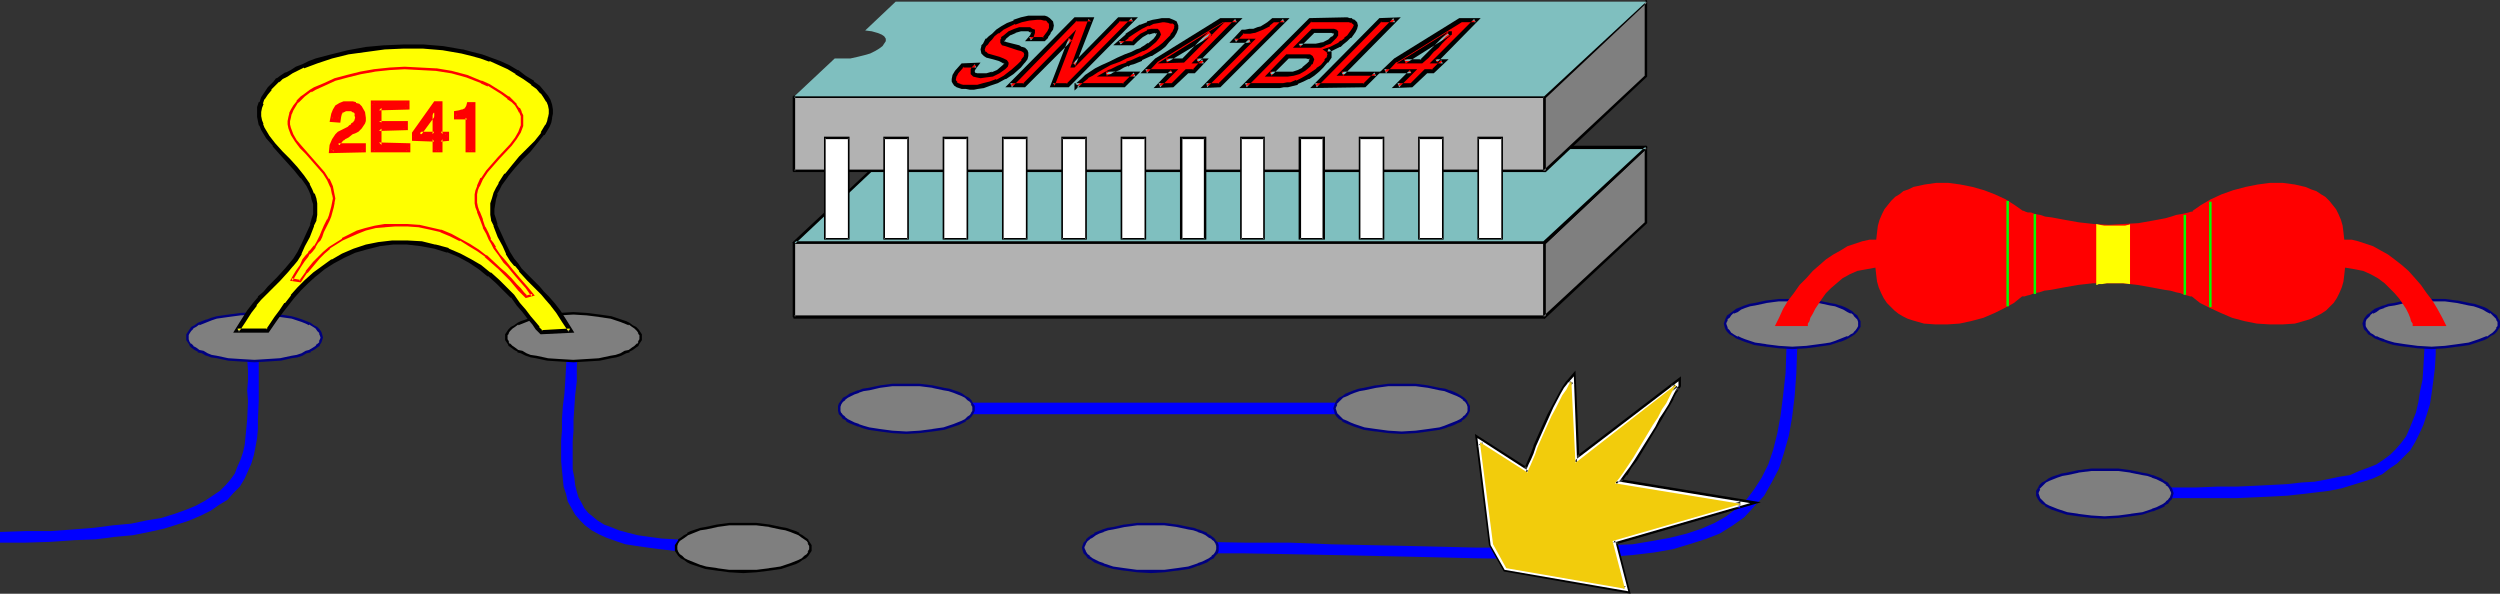 <?xml version="1.0" encoding="UTF-8" standalone="no"?>
<svg
   version="1.0"
   width="129.724mm"
   height="30.807mm"
   id="svg102"
   sodipodi:docname="Chip 3.wmf"
   xmlns:inkscape="http://www.inkscape.org/namespaces/inkscape"
   xmlns:sodipodi="http://sodipodi.sourceforge.net/DTD/sodipodi-0.dtd"
   xmlns="http://www.w3.org/2000/svg"
   xmlns:svg="http://www.w3.org/2000/svg">
  <rect width="100%" height="100%" fill="#333333" stroke="none"/>
  <sodipodi:namedview
     id="namedview102"
     pagecolor="#ffffff"
     bordercolor="#000000"
     borderopacity="0.25"
     inkscape:showpageshadow="2"
     inkscape:pageopacity="0.0"
     inkscape:pagecheckerboard="0"
     inkscape:deskcolor="#d1d1d1"
     inkscape:document-units="mm" />
  <defs
     id="defs1">
    <pattern
       id="WMFhbasepattern"
       patternUnits="userSpaceOnUse"
       width="6"
       height="6"
       x="0"
       y="0" />
  </defs>
  <path
     style="fill:#0000ff;fill-opacity:1;fill-rule:evenodd;stroke:none"
     d="m 177.76,81.23 h 97.121 V 78.97 H 177.76 Z"
     id="path1" />
  <path
     style="fill:#7f7f7f;fill-opacity:1;fill-rule:evenodd;stroke:none"
     d="m 177.76,84.783 2.586,-0.161 2.586,-0.161 2.101,-0.484 1.131,-0.161 0.97,-0.323 0.808,-0.323 0.646,-0.484 0.808,-0.323 0.485,-0.484 0.485,-0.323 0.323,-0.484 0.162,-0.484 0.162,-0.484 -0.162,-0.484 -0.162,-0.484 -0.323,-0.484 -0.485,-0.323 -0.485,-0.484 -0.808,-0.323 -0.646,-0.323 -0.808,-0.484 -0.97,-0.161 -1.131,-0.323 -2.101,-0.484 -2.586,-0.161 -2.586,-0.161 -2.747,0.161 -2.424,0.161 -2.262,0.484 -0.97,0.323 -0.97,0.161 -0.808,0.484 -0.808,0.323 -0.646,0.323 -0.485,0.484 -0.485,0.323 -0.323,0.484 -0.323,0.484 v 0.484 0.484 l 0.323,0.484 0.323,0.484 0.485,0.323 0.485,0.484 0.646,0.323 0.808,0.484 0.808,0.323 0.97,0.323 0.97,0.161 2.262,0.484 2.424,0.161 z"
     id="path2" />
  <path
     style="fill:#00007f;fill-opacity:1;fill-rule:evenodd;stroke:none"
     d="m 177.76,85.106 2.586,-0.161 2.586,-0.323 v 0 l 2.262,-0.323 0.97,-0.323 0.97,-0.323 v 0 l 0.97,-0.323 0.646,-0.323 0.646,-0.323 v -0.161 l 0.646,-0.323 v 0 l 0.485,-0.484 0.323,-0.484 0.323,-0.646 v -0.484 -0.484 l -0.323,-0.484 -0.323,-0.646 v 0 l -0.485,-0.484 -0.646,-0.323 -0.646,-0.484 v 0 l -0.646,-0.323 -0.97,-0.323 v 0 l -0.97,-0.323 -0.97,-0.161 -2.262,-0.484 v 0 l -2.586,-0.323 h -2.586 -2.747 l -2.424,0.323 v 0 l -2.262,0.484 -1.131,0.161 -0.808,0.323 h -0.162 l -0.808,0.323 -0.808,0.323 v 0 l -0.646,0.484 -0.646,0.323 -0.323,0.484 v 0 l -0.485,0.646 -0.162,0.484 v 0.484 0.484 l 0.162,0.646 0.485,0.484 0.323,0.484 h 0.162 l 0.485,0.323 v 0.161 l 0.646,0.323 0.808,0.323 0.808,0.323 h 0.162 l 0.808,0.323 1.131,0.323 2.262,0.323 v 0 l 2.424,0.323 2.747,0.161 v -0.484 l -2.747,-0.161 -2.424,-0.323 v 0 l -2.101,-0.323 -1.131,-0.323 -0.97,-0.323 h 0.162 l -0.97,-0.323 -0.646,-0.323 -0.646,-0.323 v 0 l -0.646,-0.484 h 0.162 l -0.485,-0.323 -0.323,-0.484 v 0.161 l -0.162,-0.484 v 0 -0.484 -0.484 0.161 l 0.162,-0.484 v 0 l 0.323,-0.484 v 0 l 0.485,-0.323 h -0.162 l 0.646,-0.484 0.646,-0.323 v 0 l 0.646,-0.323 0.97,-0.323 h -0.162 l 0.97,-0.323 1.131,-0.161 2.101,-0.484 v 0 l 2.424,-0.323 h 2.747 2.586 l 2.586,0.323 h -0.162 l 2.262,0.484 0.97,0.161 0.97,0.323 v 0 l 0.808,0.323 0.808,0.323 v 0 l 0.646,0.323 0.485,0.484 v 0 l 0.485,0.323 v 0 l 0.323,0.484 h -0.162 l 0.323,0.484 v -0.161 0.484 0.484 0 l -0.323,0.484 0.162,-0.161 -0.323,0.484 -0.485,0.323 v 0 l -0.485,0.484 v 0 l -0.646,0.323 -0.808,0.323 -0.808,0.323 v 0 l -0.97,0.323 -0.97,0.323 -2.262,0.323 h 0.162 l -2.586,0.323 -2.586,0.161 z"
     id="path3" />
  <path
     style="fill:#7f7f7f;fill-opacity:1;fill-rule:evenodd;stroke:none"
     d="m 274.881,84.783 2.747,-0.161 2.424,-0.161 2.262,-0.484 0.97,-0.161 0.97,-0.323 0.808,-0.323 0.808,-0.484 0.646,-0.323 0.485,-0.484 0.485,-0.323 0.323,-0.484 0.162,-0.484 0.162,-0.484 -0.162,-0.484 -0.162,-0.484 -0.323,-0.484 -0.485,-0.323 -0.485,-0.484 -0.646,-0.323 -0.808,-0.323 -0.808,-0.484 -0.97,-0.161 -0.97,-0.323 -2.262,-0.484 -2.424,-0.161 -2.747,-0.161 -2.586,0.161 -2.424,0.161 -2.262,0.484 -1.131,0.323 -0.808,0.161 -0.97,0.484 -0.646,0.323 -0.646,0.323 -0.646,0.484 -0.323,0.323 -0.485,0.484 -0.162,0.484 v 0.484 0.484 l 0.162,0.484 0.485,0.484 0.323,0.323 0.646,0.484 0.646,0.323 0.646,0.484 0.97,0.323 0.808,0.323 1.131,0.161 2.262,0.484 2.424,0.161 z"
     id="path4" />
  <path
     style="fill:#00007f;fill-opacity:1;fill-rule:evenodd;stroke:none"
     d="m 274.881,85.106 2.747,-0.161 2.424,-0.323 v 0 l 2.262,-0.323 1.131,-0.323 0.808,-0.323 h 0.162 l 0.808,-0.323 0.646,-0.323 0.808,-0.323 v -0.161 l 0.485,-0.323 v 0 l 0.485,-0.484 0.323,-0.484 0.323,-0.646 v -0.484 -0.484 l -0.323,-0.484 -0.323,-0.646 v 0 l -0.485,-0.484 -0.485,-0.323 -0.808,-0.484 v 0 l -0.646,-0.323 -0.808,-0.323 h -0.162 l -0.808,-0.323 -1.131,-0.161 -2.262,-0.484 v 0 l -2.424,-0.323 h -2.747 -2.586 l -2.424,0.323 h -0.162 l -2.262,0.484 -0.97,0.161 -0.97,0.323 v 0 l -0.808,0.323 -0.808,0.323 v 0 l -0.646,0.484 -0.646,0.323 -0.485,0.484 v 0 l -0.323,0.646 -0.162,0.484 -0.162,0.484 0.162,0.484 0.162,0.646 0.323,0.484 0.485,0.484 v 0 l 0.646,0.323 v 0.161 l 0.646,0.323 0.808,0.323 0.808,0.323 v 0 l 0.97,0.323 0.97,0.323 2.262,0.323 h 0.162 l 2.424,0.323 2.586,0.161 v -0.484 l -2.586,-0.161 -2.424,-0.323 v 0 l -2.262,-0.323 -0.97,-0.323 -0.97,-0.323 v 0 l -0.808,-0.323 -0.646,-0.323 -0.808,-0.323 v 0 l -0.485,-0.484 v 0 l -0.323,-0.323 -0.485,-0.484 0.162,0.161 -0.162,-0.484 v 0 l -0.162,-0.484 0.162,-0.484 v 0.161 l 0.162,-0.484 h -0.162 l 0.485,-0.484 v 0 l 0.323,-0.323 v 0 l 0.485,-0.484 0.808,-0.323 v 0 l 0.646,-0.323 0.808,-0.323 v 0 l 0.97,-0.323 0.97,-0.161 2.262,-0.484 v 0 l 2.424,-0.323 h 2.586 2.747 l 2.424,0.323 v 0 l 2.262,0.484 0.97,0.161 0.808,0.323 v 0 l 0.808,0.323 0.808,0.323 v 0 l 0.646,0.323 0.646,0.484 h -0.162 l 0.485,0.323 v 0 l 0.323,0.484 v 0 l 0.162,0.484 v -0.161 0.484 0.484 0 l -0.162,0.484 v -0.161 l -0.323,0.484 -0.485,0.323 h 0.162 l -0.646,0.484 v 0 l -0.646,0.323 -0.808,0.323 -0.808,0.323 v 0 l -0.808,0.323 -0.97,0.323 -2.262,0.323 v 0 l -2.424,0.323 -2.747,0.161 z"
     id="path5" />
  <path
     style="fill:#0000ff;fill-opacity:1;fill-rule:evenodd;stroke:none"
     d="m 225.755,108.523 h 9.373 9.05 l 8.726,0.161 8.08,0.162 15.029,0.323 6.949,0.161 6.464,0.161 11.635,0.161 h 5.333 l 5.01,-0.161 4.686,-0.323 4.202,-0.323 4.04,-0.484 3.717,-0.646 3.232,-0.969 3.07,-0.969 2.909,-1.13 2.586,-1.615 2.262,-1.615 1.939,-2.099 1.939,-2.099 1.454,-2.584 1.454,-2.745 0.97,-3.068 0.97,-3.391 0.646,-3.714 0.485,-4.037 0.323,-4.36 0.162,-4.683 0.162,-5.168 H 350.51 l -0.162,5.006 -0.162,4.683 -0.485,4.36 -0.485,3.876 -0.646,3.553 -0.808,3.23 -0.97,2.907 -1.293,2.584 -1.454,2.261 -1.454,1.938 -1.939,1.776 -2.101,1.615 -2.262,1.292 -2.586,1.13 -2.909,0.969 -3.232,0.807 -3.555,0.646 -3.878,0.646 -4.202,0.161 -4.686,0.323 -4.848,0.161 h -5.333 -11.635 l -6.464,-0.161 -6.949,-0.162 -15.029,-0.323 -8.08,-0.323 h -8.726 l -9.05,-0.161 h -9.373 z"
     id="path6" />
  <path
     style="fill:#7f7f7f;fill-opacity:1;fill-rule:evenodd;stroke:none"
     d="m 225.755,112.075 2.586,-0.161 2.424,-0.161 2.262,-0.484 0.97,-0.161 0.97,-0.323 0.808,-0.484 0.808,-0.323 0.646,-0.323 0.646,-0.484 0.323,-0.323 0.323,-0.484 0.323,-0.484 v -0.484 -0.484 l -0.323,-0.484 -0.323,-0.484 -0.323,-0.323 -0.646,-0.484 -0.646,-0.323 -0.808,-0.323 -0.808,-0.323 -0.97,-0.323 -0.97,-0.323 -2.262,-0.484 -2.424,-0.161 -2.586,-0.162 -2.747,0.162 -2.424,0.161 -2.262,0.484 -0.97,0.323 -0.97,0.323 -0.808,0.323 -0.808,0.323 -0.646,0.323 -0.646,0.484 -0.323,0.323 -0.485,0.484 -0.162,0.484 v 0.484 0.484 l 0.162,0.484 0.485,0.484 0.323,0.323 0.646,0.484 0.646,0.323 0.808,0.323 0.808,0.484 0.97,0.323 0.97,0.161 2.262,0.484 2.424,0.161 z"
     id="path7" />
  <path
     style="fill:#00007f;fill-opacity:1;fill-rule:evenodd;stroke:none"
     d="m 225.755,112.398 2.586,-0.162 2.424,-0.323 h 0.162 l 2.262,-0.323 0.97,-0.323 0.808,-0.323 h 0.162 l 0.808,-0.323 0.808,-0.323 v 0 l 0.646,-0.484 0.646,-0.323 0.323,-0.484 v 0 l 0.485,-0.484 0.162,-0.484 v -0.646 -0.484 l -0.162,-0.484 -0.485,-0.484 v -0.161 l -0.323,-0.323 -0.646,-0.484 -0.646,-0.323 v -0.162 l -0.808,-0.323 -0.808,-0.323 h -0.162 l -0.808,-0.323 -0.97,-0.161 -2.262,-0.484 h -0.162 l -2.424,-0.323 h -2.586 -2.747 l -2.424,0.323 h -0.162 l -2.101,0.484 -1.131,0.161 -0.97,0.323 v 0 l -0.808,0.323 -0.808,0.323 v 0.162 l -0.646,0.323 -0.646,0.484 -0.323,0.323 v 0.161 l -0.485,0.484 -0.162,0.484 -0.162,0.484 0.162,0.646 0.162,0.484 0.485,0.484 v 0 l 0.323,0.484 0.646,0.323 0.646,0.484 v 0 l 0.808,0.323 0.808,0.323 v 0 l 0.97,0.323 1.131,0.323 2.101,0.323 h 0.162 l 2.424,0.323 2.747,0.162 v -0.646 h -2.747 l -2.424,-0.323 v 0 l -2.262,-0.323 -0.97,-0.323 -0.97,-0.323 h 0.162 l -0.97,-0.323 -0.646,-0.323 v 0 l -0.646,-0.323 -0.646,-0.484 h 0.162 l -0.485,-0.323 v 0 l -0.323,-0.484 v 0 l -0.162,-0.484 v 0.161 l -0.162,-0.484 0.162,-0.484 v 0.161 l 0.162,-0.484 v 0 l 0.323,-0.484 v 0 l 0.485,-0.323 h -0.162 l 0.646,-0.323 0.646,-0.484 v 0 l 0.646,-0.323 0.97,-0.323 h -0.162 l 0.97,-0.323 0.97,-0.161 2.262,-0.484 v 0 l 2.424,-0.323 h 2.747 2.586 l 2.424,0.323 v 0 l 2.262,0.484 0.97,0.161 0.97,0.323 h -0.162 l 0.97,0.323 0.646,0.323 v 0 l 0.646,0.484 0.646,0.323 h -0.162 l 0.485,0.323 v 0 l 0.323,0.484 v 0 l 0.162,0.484 v -0.161 0.484 0.484 -0.161 l -0.162,0.484 v 0 l -0.323,0.484 v 0 l -0.485,0.323 h 0.162 l -0.646,0.484 -0.646,0.323 v 0 l -0.646,0.323 -0.97,0.323 h 0.162 l -0.97,0.323 -0.97,0.323 -2.262,0.323 v 0 l -2.424,0.323 h -2.586 z"
     id="path8" />
  <path
     style="fill:#0000ff;fill-opacity:1;fill-rule:evenodd;stroke:none"
     d="m 111.342,66.05 -0.162,3.068 -0.162,2.745 -0.162,2.907 -0.162,2.422 -0.323,2.584 -0.162,2.422 v 2.261 l -0.162,1.938 v 2.099 1.938 l 0.162,1.776 0.162,1.615 0.162,1.615 0.485,1.453 0.323,1.453 0.808,1.453 0.646,1.13 0.97,1.13 0.97,0.969 1.293,0.969 1.454,0.807 1.454,0.646 1.778,0.646 1.939,0.646 2.101,0.323 2.262,0.323 2.424,0.323 2.909,0.323 2.909,0.161 3.232,0.161 h 3.394 l 3.717,0.161 h 0.162 v -2.261 0 l -3.878,-0.162 h -3.394 l -3.07,-0.161 -3.07,-0.161 -2.586,-0.161 -2.424,-0.323 -2.262,-0.323 -1.939,-0.484 -1.778,-0.484 -1.616,-0.646 -1.293,-0.484 -1.293,-0.807 -0.97,-0.807 -0.808,-0.646 -0.808,-0.969 -0.485,-0.969 -0.646,-1.13 -0.323,-1.13 -0.323,-1.292 -0.162,-1.453 -0.323,-1.615 v -1.615 -1.938 -1.938 l 0.162,-2.099 v -2.099 l 0.162,-2.422 0.162,-2.422 0.323,-2.745 v -2.745 l 0.162,-2.907 0.323,-2.907 z"
     id="path9" />
  <path
     style="fill:#7f7f7f;fill-opacity:1;fill-rule:evenodd;stroke:none"
     d="m 145.763,112.075 2.586,-0.161 2.586,-0.161 2.101,-0.484 1.131,-0.161 0.97,-0.323 0.808,-0.484 0.646,-0.323 0.808,-0.323 0.485,-0.484 0.485,-0.323 0.323,-0.484 0.162,-0.484 0.162,-0.484 -0.162,-0.484 -0.162,-0.484 -0.323,-0.484 -0.485,-0.323 -0.485,-0.484 -0.808,-0.323 -0.646,-0.323 -0.808,-0.323 -0.97,-0.323 -1.131,-0.323 -2.101,-0.484 -2.586,-0.161 -2.586,-0.162 -2.747,0.162 -2.424,0.161 -2.262,0.484 -0.97,0.323 -0.97,0.323 -0.808,0.323 -0.646,0.323 -0.808,0.323 -0.485,0.484 -0.485,0.323 -0.323,0.484 -0.162,0.484 -0.162,0.484 0.162,0.484 0.162,0.484 0.323,0.484 0.485,0.323 0.485,0.484 0.808,0.323 0.646,0.323 0.808,0.484 0.97,0.323 0.97,0.161 2.262,0.484 2.424,0.161 z"
     id="path10" />
  <path
     style="fill:#000000;fill-opacity:1;fill-rule:evenodd;stroke:none"
     d="m 145.763,112.398 2.586,-0.162 2.586,-0.323 v 0 l 2.262,-0.323 0.97,-0.323 0.97,-0.323 v 0 l 0.97,-0.323 0.646,-0.323 v 0 l 0.646,-0.484 0.646,-0.323 0.485,-0.484 v 0 l 0.323,-0.484 0.323,-0.484 v -0.646 -0.484 l -0.323,-0.484 -0.323,-0.484 v -0.161 l -0.485,-0.323 -0.646,-0.484 -0.646,-0.323 v -0.162 l -0.646,-0.323 -0.97,-0.323 v 0 l -0.97,-0.323 -0.97,-0.161 -2.262,-0.484 v 0 l -2.586,-0.323 h -2.586 -2.747 l -2.424,0.323 v 0 l -2.262,0.484 -0.97,0.161 -0.97,0.323 v 0 l -0.97,0.323 -0.646,0.323 v 0.162 l -0.646,0.323 -0.646,0.484 -0.485,0.323 v 0.161 l -0.323,0.484 -0.323,0.484 v 0.484 0.646 l 0.323,0.484 0.323,0.484 v 0 l 0.485,0.484 0.646,0.323 0.646,0.484 v 0 l 0.646,0.323 0.97,0.323 v 0 l 0.97,0.323 0.97,0.323 2.262,0.323 v 0 l 2.424,0.323 2.747,0.162 v -0.646 h -2.747 l -2.424,-0.323 h 0.162 l -2.262,-0.323 -1.131,-0.323 -0.808,-0.323 v 0 l -0.808,-0.323 -0.808,-0.323 v 0 l -0.646,-0.323 -0.485,-0.484 v 0 l -0.485,-0.323 v 0 l -0.323,-0.484 v 0 l -0.162,-0.484 v 0.161 -0.484 -0.484 0.161 l 0.162,-0.484 v 0 l 0.323,-0.484 v 0 l 0.485,-0.323 v 0 l 0.485,-0.323 0.646,-0.484 v 0 l 0.808,-0.323 0.808,-0.323 v 0 l 0.808,-0.323 1.131,-0.161 2.262,-0.484 h -0.162 l 2.424,-0.323 h 2.747 2.586 l 2.586,0.323 h -0.162 l 2.262,0.484 0.97,0.161 0.97,0.323 v 0 l 0.808,0.323 0.808,0.323 v 0 l 0.646,0.484 0.485,0.323 v 0 l 0.485,0.323 v 0 l 0.323,0.484 h -0.162 l 0.323,0.484 v -0.161 0.484 0.484 -0.161 l -0.323,0.484 h 0.162 l -0.323,0.484 v 0 l -0.485,0.323 v 0 l -0.485,0.484 -0.646,0.323 v 0 l -0.808,0.323 -0.808,0.323 v 0 l -0.97,0.323 -0.97,0.323 -2.262,0.323 h 0.162 l -2.586,0.323 h -2.586 z"
     id="path11" />
  <path
     style="fill:#7f7f7f;fill-opacity:1;fill-rule:evenodd;stroke:none"
     d="m 112.473,70.895 2.586,-0.161 2.586,-0.323 2.101,-0.323 1.131,-0.323 0.97,-0.323 0.808,-0.323 0.646,-0.323 0.808,-0.484 0.485,-0.323 0.485,-0.484 0.323,-0.484 0.162,-0.323 0.162,-0.484 -0.162,-0.484 -0.162,-0.484 -0.323,-0.484 -0.485,-0.484 -0.485,-0.323 -0.808,-0.484 -0.646,-0.323 -0.808,-0.323 -0.97,-0.323 -1.131,-0.161 -2.101,-0.484 -2.586,-0.161 -2.586,-0.161 -2.747,0.161 -2.424,0.161 -2.262,0.484 -0.97,0.161 -0.97,0.323 -0.808,0.323 -0.646,0.323 -0.808,0.484 -0.485,0.323 -0.485,0.484 -0.323,0.484 -0.162,0.484 -0.162,0.484 0.162,0.484 0.162,0.323 0.323,0.484 0.485,0.484 0.485,0.323 0.808,0.484 0.646,0.323 0.808,0.323 0.97,0.323 0.97,0.323 2.262,0.323 2.424,0.323 z"
     id="path12" />
  <path
     style="fill:#000000;fill-opacity:1;fill-rule:evenodd;stroke:none"
     d="m 112.473,71.056 2.586,-0.161 2.586,-0.161 v 0 l 2.262,-0.484 0.97,-0.161 0.97,-0.323 v 0 l 0.97,-0.484 0.646,-0.161 v -0.161 l 0.646,-0.323 0.646,-0.484 0.485,-0.323 v -0.161 l 0.323,-0.484 0.323,-0.484 V 66.212 65.566 l -0.323,-0.484 -0.323,-0.484 v 0 l -0.485,-0.484 -0.646,-0.323 -0.646,-0.484 v 0 l -0.646,-0.323 -0.97,-0.323 v 0 l -0.97,-0.323 -0.97,-0.323 -2.262,-0.323 v 0 l -2.586,-0.323 -2.586,-0.161 -2.747,0.161 -2.424,0.323 v 0 l -2.262,0.323 -0.97,0.323 -0.97,0.323 v 0 l -0.97,0.323 -0.646,0.323 v 0 l -0.646,0.484 -0.646,0.323 -0.485,0.484 v 0 l -0.323,0.484 -0.323,0.484 v 0.646 0.484 l 0.323,0.484 0.323,0.484 v 0.161 l 0.485,0.323 0.646,0.484 0.646,0.323 v 0.161 l 0.646,0.161 0.97,0.484 v 0 l 0.97,0.323 0.97,0.161 2.262,0.484 v 0 l 2.424,0.161 2.747,0.161 V 70.572 l -2.747,-0.161 -2.424,-0.161 h 0.162 l -2.262,-0.484 -1.131,-0.161 -0.808,-0.323 v 0 l -0.808,-0.484 -0.808,-0.161 v 0 l -0.646,-0.484 -0.485,-0.323 v 0 l -0.485,-0.484 v 0.161 l -0.323,-0.484 h 0.162 l -0.323,-0.484 v 0.161 -0.484 -0.484 0 l 0.323,-0.323 h -0.162 l 0.323,-0.484 v 0 l 0.485,-0.484 v 0 l 0.485,-0.323 0.646,-0.484 v 0.161 l 0.808,-0.323 0.808,-0.323 v 0 l 0.808,-0.323 1.131,-0.323 2.262,-0.323 h -0.162 l 2.424,-0.323 2.747,-0.161 2.586,0.161 2.586,0.323 h -0.162 l 2.262,0.323 0.97,0.323 0.97,0.323 v 0 l 0.808,0.323 0.808,0.323 V 63.628 l 0.646,0.484 0.485,0.323 v 0 l 0.485,0.484 v 0 l 0.323,0.484 h -0.162 l 0.323,0.323 v 0 0.484 0.484 -0.161 l -0.323,0.484 h 0.162 l -0.323,0.484 v -0.161 l -0.485,0.484 v 0 l -0.485,0.323 -0.646,0.484 v 0 l -0.808,0.161 -0.808,0.484 v 0 l -0.97,0.323 -0.97,0.161 -2.262,0.484 h 0.162 l -2.586,0.161 -2.586,0.161 z"
     id="path13" />
  <path
     style="fill:#0000ff;fill-opacity:1;fill-rule:evenodd;stroke:none"
     d="m 48.803,66.05 v 0 l -0.162,2.261 -0.162,2.099 0.162,2.261 v 1.938 l -0.162,1.938 0.162,2.099 -0.162,3.553 -0.162,1.776 -0.162,1.615 -0.162,1.615 -0.323,1.453 -0.485,1.453 -0.646,1.453 -0.485,1.292 -0.808,1.13 -0.97,1.13 -1.131,1.13 -1.454,0.969 -1.454,0.969 -1.778,0.969 -1.939,0.807 -2.262,0.807 -2.586,0.807 -2.909,0.484 -3.07,0.646 -3.555,0.323 -3.717,0.484 -4.04,0.323 -4.525,0.323 H 5.01 L 0,104.324 v 2.099 h 5.01 l 5.01,-0.161 4.525,-0.323 4.202,-0.161 3.717,-0.484 3.555,-0.323 3.232,-0.646 2.909,-0.646 2.586,-0.807 2.424,-0.807 2.262,-0.969 1.939,-0.969 1.616,-1.13 1.616,-0.969 1.131,-1.292 1.293,-1.292 0.97,-1.615 0.646,-1.453 0.646,-1.453 0.485,-1.615 0.323,-1.615 0.323,-1.776 0.162,-1.776 v -1.776 l 0.162,-3.714 V 76.547 74.609 72.671 70.41 68.311 l 0.162,-2.099 v 0 z"
     id="path14" />
  <path
     style="fill:#7f7f7f;fill-opacity:1;fill-rule:evenodd;stroke:none"
     d="m 49.934,70.895 2.586,-0.161 2.424,-0.323 2.262,-0.323 1.131,-0.323 0.808,-0.323 0.97,-0.323 0.646,-0.323 0.646,-0.484 0.646,-0.323 0.323,-0.484 0.485,-0.484 0.162,-0.323 V 66.212 65.727 l -0.162,-0.484 -0.485,-0.484 -0.323,-0.484 -0.646,-0.323 -0.646,-0.484 -0.646,-0.323 -0.97,-0.323 -0.808,-0.323 -1.131,-0.161 -2.262,-0.484 -2.424,-0.161 -2.586,-0.161 -2.747,0.161 -2.424,0.161 -2.262,0.484 -0.97,0.161 -0.97,0.323 -0.808,0.323 -0.808,0.323 -0.646,0.484 -0.485,0.323 -0.485,0.484 -0.323,0.484 -0.162,0.484 -0.162,0.484 0.162,0.484 0.162,0.323 0.323,0.484 0.485,0.484 0.485,0.323 0.646,0.484 0.808,0.323 0.808,0.323 0.97,0.323 0.97,0.323 2.262,0.323 2.424,0.323 z"
     id="path15" />
  <path
     style="fill:#00007f;fill-opacity:1;fill-rule:evenodd;stroke:none"
     d="m 49.934,71.056 2.586,-0.161 2.424,-0.161 h 0.162 l 2.101,-0.484 1.131,-0.161 0.97,-0.323 v 0 l 0.808,-0.484 0.808,-0.161 v -0.161 l 0.646,-0.323 0.646,-0.484 0.485,-0.323 v -0.161 l 0.323,-0.484 0.162,-0.484 0.162,-0.484 -0.162,-0.646 -0.162,-0.484 -0.323,-0.484 v 0 l -0.485,-0.484 -0.646,-0.323 -0.646,-0.484 v 0 l -0.808,-0.323 -0.808,-0.323 v 0 l -0.97,-0.323 -1.131,-0.323 -2.101,-0.323 h -0.162 l -2.424,-0.323 -2.586,-0.161 -2.747,0.161 -2.424,0.323 v 0 l -2.262,0.323 -1.131,0.323 -0.808,0.323 h -0.162 l -0.808,0.323 -0.808,0.323 v 0 l -0.646,0.484 -0.646,0.323 -0.323,0.484 v 0 l -0.323,0.484 -0.323,0.484 v 0.646 0.484 l 0.323,0.484 0.323,0.484 v 0.161 l 0.323,0.323 0.646,0.484 0.646,0.323 v 0.161 l 0.808,0.161 0.808,0.484 h 0.162 l 0.808,0.323 1.131,0.161 2.262,0.484 v 0 l 2.424,0.161 2.747,0.161 V 70.572 l -2.747,-0.161 -2.424,-0.161 v 0 l -2.262,-0.484 -0.97,-0.161 -0.808,-0.323 v 0 L 39.915,68.796 39.107,68.634 v 0 l -0.646,-0.484 -0.646,-0.323 h 0.162 l -0.485,-0.484 v 0.161 l -0.323,-0.484 v 0 l -0.162,-0.484 v 0.161 -0.484 -0.484 0 l 0.162,-0.323 v 0 l 0.323,-0.484 v 0 l 0.485,-0.484 h -0.162 l 0.646,-0.323 0.646,-0.484 v 0.161 l 0.808,-0.323 0.808,-0.323 v 0 l 0.808,-0.323 0.97,-0.323 2.262,-0.323 v 0 l 2.424,-0.323 2.747,-0.161 2.586,0.161 2.424,0.323 v 0 l 2.262,0.323 0.97,0.323 0.97,0.323 v 0 l 0.808,0.323 0.646,0.323 V 63.628 l 0.808,0.484 0.485,0.323 v 0 l 0.323,0.484 v 0 l 0.485,0.484 h -0.162 l 0.162,0.323 v 0 l 0.162,0.484 -0.162,0.484 v -0.161 l -0.162,0.484 h 0.162 l -0.485,0.484 v -0.161 l -0.323,0.484 v 0 l -0.485,0.323 -0.808,0.484 v 0 l -0.646,0.161 -0.808,0.484 v 0 l -0.97,0.323 -0.97,0.161 -2.262,0.484 v 0 l -2.424,0.161 -2.586,0.161 z"
     id="path16" />
  <path
     style="fill:#7f7f7f;fill-opacity:1;fill-rule:evenodd;stroke:none"
     d="m 351.48,68.15 2.747,-0.161 2.424,-0.161 2.262,-0.484 0.97,-0.161 0.97,-0.323 0.808,-0.323 0.808,-0.323 0.646,-0.484 0.485,-0.323 0.485,-0.484 0.323,-0.484 0.162,-0.484 0.162,-0.484 -0.162,-0.484 -0.162,-0.484 -0.323,-0.323 -0.485,-0.484 -0.485,-0.484 -0.646,-0.323 -0.808,-0.323 -0.808,-0.484 -0.97,-0.161 -0.97,-0.323 -2.262,-0.484 -2.424,-0.161 -2.747,-0.161 -2.586,0.161 -2.586,0.161 -2.101,0.484 -1.131,0.323 -0.808,0.161 -0.97,0.484 -0.646,0.323 -0.646,0.323 -0.646,0.484 -0.485,0.484 -0.323,0.323 -0.162,0.484 v 0.484 0.484 l 0.162,0.484 0.323,0.484 0.485,0.484 0.646,0.323 0.646,0.484 0.646,0.323 0.97,0.323 0.808,0.323 1.131,0.161 2.101,0.484 2.586,0.161 z"
     id="path17" />
  <path
     style="fill:#00007f;fill-opacity:1;fill-rule:evenodd;stroke:none"
     d="m 351.48,68.473 2.747,-0.161 2.424,-0.323 v 0 l 2.262,-0.323 0.97,-0.323 0.97,-0.323 h 0.162 l 0.808,-0.323 0.646,-0.323 v 0 l 0.808,-0.484 0.485,-0.323 0.485,-0.484 v 0 l 0.323,-0.484 0.323,-0.484 v -0.646 -0.484 l -0.323,-0.484 -0.323,-0.646 -0.485,-0.323 v 0 l -0.485,-0.484 v 0 l -0.808,-0.484 -0.646,-0.323 -0.808,-0.323 h -0.162 l -0.97,-0.323 -0.97,-0.161 -2.262,-0.484 v 0 l -2.424,-0.323 h -2.747 -2.586 l -2.586,0.323 v 0 l -2.262,0.484 -0.97,0.161 -0.97,0.323 v 0 l -0.808,0.323 -0.808,0.323 -0.646,0.484 v 0 l -0.646,0.484 v 0 l -0.485,0.323 -0.323,0.646 -0.162,0.484 -0.162,0.484 0.162,0.646 0.162,0.484 0.323,0.484 v 0 l 0.485,0.484 0.646,0.323 0.646,0.484 v 0 l 0.808,0.323 0.808,0.323 v 0 l 0.97,0.323 0.97,0.323 2.262,0.323 v 0 l 2.586,0.323 2.586,0.161 V 67.988 l -2.586,-0.161 -2.586,-0.323 h 0.162 l -2.262,-0.323 -0.97,-0.323 -0.97,-0.323 v 0 l -0.808,-0.323 -0.646,-0.323 v 0.161 l -0.808,-0.484 -0.485,-0.323 v 0 l -0.323,-0.484 v 0 l -0.485,-0.484 h 0.162 l -0.162,-0.323 v 0 l -0.162,-0.484 0.162,-0.484 v 0.161 l 0.162,-0.484 h -0.162 l 0.485,-0.323 0.323,-0.484 v 0 l 0.485,-0.484 v 0.161 l 0.808,-0.323 0.646,-0.484 0.808,-0.323 v 0 l 0.97,-0.323 0.97,-0.161 2.262,-0.484 h -0.162 l 2.586,-0.323 h 2.586 2.747 l 2.424,0.323 v 0 l 2.262,0.484 0.97,0.161 0.808,0.323 v 0 l 0.808,0.323 0.808,0.484 0.646,0.323 v -0.161 l 0.646,0.484 h -0.162 l 0.485,0.484 0.323,0.323 v 0 l 0.162,0.484 v -0.161 0.484 0.484 0 l -0.162,0.323 v 0 l -0.323,0.484 v 0 l -0.485,0.484 h 0.162 l -0.646,0.323 -0.646,0.484 v -0.161 l -0.808,0.323 -0.808,0.323 v 0 l -0.808,0.323 -0.97,0.323 -2.262,0.323 v 0 l -2.424,0.323 -2.747,0.161 z"
     id="path18" />
  <path
     style="fill:#b2b2b2;fill-opacity:1;fill-rule:evenodd;stroke:none"
     d="M 302.838,47.64 V 62.174 H 155.782 V 47.64 Z"
     id="path19" />
  <path
     style="fill:#000000;fill-opacity:1;fill-rule:evenodd;stroke:none"
     d="m 302.838,47.802 -0.162,-0.161 v 14.534 l 0.162,-0.323 H 155.782 l 0.162,0.323 V 47.64 l -0.162,0.161 H 302.838 V 47.317 h -147.056 -0.162 v 0 0 0.161 h -0.162 v 0.161 14.534 0 l 0.162,0.161 v 0 0 0.161 h 0.162 147.056 0.162 v -0.161 h 0.162 v 0 -0.161 0 -14.534 -0.161 0 -0.161 h -0.162 v 0 h -0.162 z"
     id="path20" />
  <path
     style="fill:#7f7f7f;fill-opacity:1;fill-rule:evenodd;stroke:none"
     d="M 322.876,28.907 V 43.603 L 302.838,62.174 V 47.64 Z"
     id="path21" />
  <path
     style="fill:#000000;fill-opacity:1;fill-rule:evenodd;stroke:none"
     d="m 323.038,29.069 -0.485,-0.161 v 14.696 l 0.162,-0.161 -20.038,18.572 0.485,0.161 v -14.534 0.161 l 19.877,-18.733 -0.323,-0.323 -20.038,18.572 v 0.161 0 0.161 14.534 0 0.161 0 h 0.162 v 0.161 0 h 0.162 v 0 l 0.162,-0.161 19.877,-18.572 v 0 -0.161 0 -14.696 0 -0.161 0 0 l -0.162,-0.161 v 0 0 h -0.162 v 0.161 z"
     id="path22" />
  <path
     style="fill:#7fbfbf;fill-opacity:1;fill-rule:evenodd;stroke:none"
     d="M 322.876,28.907 302.838,47.64 H 155.782 L 175.659,28.907 Z"
     id="path23" />
  <path
     style="fill:#000000;fill-opacity:1;fill-rule:evenodd;stroke:none"
     d="m 322.876,29.23 -0.162,-0.484 -20.038,18.572 h 0.162 -147.056 l 0.162,0.484 19.877,-18.733 -0.162,0.161 H 322.876 V 28.584 H 175.659 v 0 0 l -0.162,0.161 -19.877,18.572 v 0.161 h -0.162 v 0.161 0 h 0.162 v 0.161 0 0 h 0.162 147.056 0.162 v 0 h 0.162 l 19.877,-18.733 v 0 -0.161 0 0 -0.161 0 0 l -0.162,-0.161 v 0 z"
     id="path24" />
  <path
     style="fill:#b2b2b2;fill-opacity:1;fill-rule:evenodd;stroke:none"
     d="M 302.838,18.895 V 33.59 H 155.782 V 18.895 Z"
     id="path25" />
  <path
     style="fill:#000000;fill-opacity:1;fill-rule:evenodd;stroke:none"
     d="m 302.838,19.218 -0.162,-0.323 v 14.696 l 0.162,-0.323 H 155.782 l 0.162,0.323 V 18.895 l -0.162,0.323 h 147.056 v -0.484 h -147.056 -0.162 v 0 0 0.161 h -0.162 v 0 14.696 0 l 0.162,0.161 v 0 0 0 h 0.162 147.056 0.162 v 0 h 0.162 v 0 -0.161 0 -14.696 0 0 -0.161 h -0.162 v 0 h -0.162 z"
     id="path26" />
  <path
     style="fill:#7f7f7f;fill-opacity:1;fill-rule:evenodd;stroke:none"
     d="M 322.876,0.323 V 14.857 L 302.838,33.59 V 18.895 Z"
     id="path27" />
  <path
     style="fill:#000000;fill-opacity:1;fill-rule:evenodd;stroke:none"
     d="M 323.038,0.484 322.553,0.323 V 14.857 l 0.162,-0.161 -20.038,18.733 0.485,0.161 V 18.895 19.218 L 323.038,0.484 322.715,0.161 302.676,18.733 v 0.161 0 0 14.696 0 0.161 0 h 0.162 v 0 0 h 0.162 v 0 h 0.162 l 19.877,-18.733 v 0 0 -0.161 -14.534 0 -0.161 0 0 L 322.876,0 v 0 0 h -0.162 v 0.161 z"
     id="path28" />
  <path
     style="fill:#7fbfbf;fill-opacity:1;fill-rule:evenodd;stroke:none"
     d="m 163.701,11.466 -7.918,7.429 H 302.838 L 322.876,0.323 H 175.659 l -5.979,5.652 1.293,0.161 1.131,0.323 0.808,0.323 0.485,0.323 0.323,0.484 v 0.484 l -0.323,0.484 -0.323,0.484 -0.646,0.484 -0.808,0.484 -0.97,0.484 -1.131,0.323 -1.293,0.323 -1.454,0.323 h -1.454 z"
     id="path29" />
  <path
     style="fill:#ffffff;fill-opacity:1;fill-rule:evenodd;stroke:none"
     d="M 166.448,46.833 V 27.131 h -4.686 v 19.702 z"
     id="path30" />
  <path
     style="fill:#000000;fill-opacity:1;fill-rule:evenodd;stroke:none"
     d="M 166.609,46.994 V 26.808 h -5.01 v 20.186 h 5.01 l -0.162,-0.323 h -4.686 l 0.162,0.161 V 27.131 l -0.162,0.161 h 4.686 l -0.162,-0.161 v 19.702 l 0.162,-0.161 z"
     id="path31" />
  <path
     style="fill:#ffffff;fill-opacity:1;fill-rule:evenodd;stroke:none"
     d="M 178.083,46.833 V 27.131 h -4.686 v 19.702 z"
     id="path32" />
  <path
     style="fill:#000000;fill-opacity:1;fill-rule:evenodd;stroke:none"
     d="M 178.245,46.994 V 26.808 h -5.01 v 20.186 h 5.01 l -0.162,-0.323 h -4.686 l 0.162,0.161 V 27.131 l -0.162,0.161 h 4.686 l -0.162,-0.161 v 19.702 l 0.162,-0.161 z"
     id="path33" />
  <path
     style="fill:#ffffff;fill-opacity:1;fill-rule:evenodd;stroke:none"
     d="M 189.718,46.833 V 27.131 h -4.686 v 19.702 z"
     id="path34" />
  <path
     style="fill:#000000;fill-opacity:1;fill-rule:evenodd;stroke:none"
     d="M 189.88,46.994 V 26.808 h -5.01 v 20.186 h 5.01 l -0.162,-0.323 h -4.686 l 0.162,0.161 V 27.131 l -0.162,0.161 h 4.686 l -0.162,-0.161 v 19.702 l 0.162,-0.161 z"
     id="path35" />
  <path
     style="fill:#ffffff;fill-opacity:1;fill-rule:evenodd;stroke:none"
     d="M 201.353,46.833 V 27.131 h -4.686 v 19.702 z"
     id="path36" />
  <path
     style="fill:#000000;fill-opacity:1;fill-rule:evenodd;stroke:none"
     d="M 201.515,46.994 V 26.808 h -5.01 v 20.186 h 5.01 l -0.162,-0.323 h -4.686 l 0.162,0.161 V 27.131 l -0.162,0.161 h 4.686 l -0.162,-0.161 v 19.702 l 0.162,-0.161 z"
     id="path37" />
  <path
     style="fill:#ffffff;fill-opacity:1;fill-rule:evenodd;stroke:none"
     d="M 212.989,46.833 V 27.131 h -4.686 v 19.702 z"
     id="path38" />
  <path
     style="fill:#000000;fill-opacity:1;fill-rule:evenodd;stroke:none"
     d="M 213.15,46.994 V 26.808 h -5.01 v 20.186 h 5.01 l -0.162,-0.323 h -4.686 l 0.162,0.161 V 27.131 l -0.162,0.161 h 4.686 l -0.162,-0.161 v 19.702 l 0.162,-0.161 z"
     id="path39" />
  <path
     style="fill:#ffffff;fill-opacity:1;fill-rule:evenodd;stroke:none"
     d="M 224.624,46.833 V 27.131 h -4.686 v 19.702 z"
     id="path40" />
  <path
     style="fill:#000000;fill-opacity:1;fill-rule:evenodd;stroke:none"
     d="M 224.785,46.994 V 26.808 h -5.01 v 20.186 h 5.01 l -0.162,-0.323 h -4.686 l 0.162,0.161 V 27.131 l -0.162,0.161 h 4.686 l -0.162,-0.161 v 19.702 l 0.162,-0.161 z"
     id="path41" />
  <path
     style="fill:#ffffff;fill-opacity:1;fill-rule:evenodd;stroke:none"
     d="M 236.259,46.833 V 27.131 h -4.525 v 19.702 z"
     id="path42" />
  <path
     style="fill:#000000;fill-opacity:1;fill-rule:evenodd;stroke:none"
     d="M 236.582,46.994 V 26.808 h -5.171 v 20.186 h 5.171 l -0.323,-0.323 h -4.525 l 0.162,0.161 V 27.131 l -0.162,0.161 h 4.525 l -0.162,-0.161 v 19.702 l 0.162,-0.161 z"
     id="path43" />
  <path
     style="fill:#ffffff;fill-opacity:1;fill-rule:evenodd;stroke:none"
     d="M 247.894,46.833 V 27.131 h -4.525 v 19.702 z"
     id="path44" />
  <path
     style="fill:#000000;fill-opacity:1;fill-rule:evenodd;stroke:none"
     d="M 248.056,46.994 V 26.808 h -4.848 v 20.186 h 4.848 l -0.162,-0.323 h -4.525 l 0.162,0.161 V 27.131 l -0.162,0.161 h 4.525 l -0.162,-0.161 v 19.702 l 0.162,-0.161 z"
     id="path45" />
  <path
     style="fill:#ffffff;fill-opacity:1;fill-rule:evenodd;stroke:none"
     d="M 259.529,46.833 V 27.131 h -4.525 v 19.702 z"
     id="path46" />
  <path
     style="fill:#000000;fill-opacity:1;fill-rule:evenodd;stroke:none"
     d="M 259.853,46.994 V 26.808 h -5.171 v 20.186 h 5.171 l -0.323,-0.323 h -4.525 l 0.162,0.161 V 27.131 l -0.162,0.161 h 4.525 l -0.162,-0.161 v 19.702 l 0.162,-0.161 z"
     id="path47" />
  <path
     style="fill:#ffffff;fill-opacity:1;fill-rule:evenodd;stroke:none"
     d="M 271.326,46.833 V 27.131 h -4.686 v 19.702 z"
     id="path48" />
  <path
     style="fill:#000000;fill-opacity:1;fill-rule:evenodd;stroke:none"
     d="M 271.488,46.994 V 26.808 h -5.01 v 20.186 h 5.01 l -0.162,-0.323 h -4.686 l 0.162,0.161 V 27.131 l -0.162,0.161 h 4.686 l -0.162,-0.161 v 19.702 l 0.162,-0.161 z"
     id="path49" />
  <path
     style="fill:#ffffff;fill-opacity:1;fill-rule:evenodd;stroke:none"
     d="M 282.961,46.833 V 27.131 h -4.686 v 19.702 z"
     id="path50" />
  <path
     style="fill:#000000;fill-opacity:1;fill-rule:evenodd;stroke:none"
     d="M 283.123,46.994 V 26.808 h -5.01 v 20.186 h 5.01 l -0.162,-0.323 h -4.686 l 0.162,0.161 V 27.131 l -0.162,0.161 h 4.686 l -0.162,-0.161 v 19.702 l 0.162,-0.161 z"
     id="path51" />
  <path
     style="fill:#ffffff;fill-opacity:1;fill-rule:evenodd;stroke:none"
     d="M 294.596,46.833 V 27.131 h -4.686 v 19.702 z"
     id="path52" />
  <path
     style="fill:#000000;fill-opacity:1;fill-rule:evenodd;stroke:none"
     d="M 294.758,46.994 V 26.808 h -5.01 v 20.186 h 5.01 l -0.162,-0.323 h -4.686 l 0.162,0.161 V 27.131 l -0.162,0.161 h 4.686 l -0.162,-0.161 v 19.702 l 0.162,-0.161 z"
     id="path53" />
  <path
     style="fill:#ff0000;fill-opacity:1;fill-rule:evenodd;stroke:none"
     d="m 191.496,12.758 -0.485,0.646 -0.162,0.323 -0.162,0.323 0.162,0.323 0.162,0.161 0.485,0.323 h 0.808 1.131 l 1.131,-0.323 1.293,-0.484 0.97,-0.807 0.323,-0.484 0.162,-0.161 v -0.323 l -0.162,-0.161 -0.485,-0.323 -0.646,-0.161 -1.293,-0.323 -1.131,-0.484 -0.485,-0.323 -0.323,-0.323 V 9.69 l 0.162,-0.484 0.162,-0.484 0.162,-0.323 0.485,-0.484 0.485,-0.484 0.485,-0.484 0.808,-0.807 0.97,-0.646 1.131,-0.646 1.293,-0.484 1.293,-0.484 1.616,-0.323 1.616,-0.161 h 0.646 l 0.646,0.161 0.485,0.161 0.323,0.161 0.485,0.484 0.162,0.646 -0.162,0.646 -0.323,0.646 -0.485,0.807 -0.485,0.484 h -2.909 l 0.485,-0.484 0.162,-0.323 0.162,-0.323 -0.162,-0.323 -0.162,-0.161 -0.485,-0.161 -0.808,-0.161 -0.97,0.161 -0.97,0.161 -1.131,0.484 -0.808,0.807 -0.323,0.323 -0.162,0.323 -0.162,0.161 v 0.161 l 0.323,0.161 0.323,0.161 2.586,0.807 0.646,0.161 0.323,0.161 0.323,0.323 0.162,0.484 0.162,0.323 -0.162,0.646 -0.485,0.646 -0.808,0.807 -1.454,1.292 -1.454,0.969 -1.454,0.807 -1.454,0.484 -1.131,0.323 -1.131,0.161 -0.808,0.161 h -0.646 -0.97 l -0.646,-0.161 -0.646,-0.161 -0.323,-0.161 -0.485,-0.161 -0.162,-0.323 V 15.826 15.503 14.857 l 0.485,-0.807 1.131,-1.292 z"
     id="path54" />
  <path
     style="fill:#000000;fill-opacity:1;fill-rule:evenodd;stroke:none"
     d="m 191.496,13.242 -0.323,-0.646 -0.485,0.484 -0.323,0.484 v 0.484 0.484 l 0.485,0.484 0.646,0.161 0.808,0.161 v 0 l 1.131,-0.161 v 0 l 1.293,-0.161 1.293,-0.646 1.131,-0.807 0.485,-0.484 0.162,-0.484 v -0.323 l -0.323,-0.484 -0.646,-0.323 -0.808,-0.323 -1.131,-0.323 -1.131,-0.323 v 0 l -0.323,-0.323 v 0 l -0.323,-0.161 0.162,0.161 -0.162,-0.484 v 0.161 l 0.162,-0.646 v 0.161 l 0.162,-0.484 v 0.161 l 0.323,-0.323 0.323,-0.484 v 0 l 0.485,-0.484 0.485,-0.646 0.808,-0.646 V 6.621 l 0.97,-0.807 v 0 l 0.97,-0.484 1.293,-0.646 v 0.161 l 1.293,-0.484 v 0 l 1.454,-0.323 1.616,-0.161 v 0 h 0.646 v 0 l 0.646,0.161 h -0.162 0.485 v 0 l 0.323,0.161 h -0.162 l 0.485,0.484 V 4.36 5.006 4.845 5.652 5.491 l -0.323,0.646 v 0 l -0.485,0.646 v 0 l -0.485,0.646 0.323,-0.161 h -2.909 l 0.323,0.646 0.485,-0.484 0.323,-0.969 V 5.814 l -0.485,-0.161 -0.485,-0.323 h -0.97 v 0 h -0.97 -0.162 l -0.97,0.323 -1.131,0.484 -0.97,0.807 v 0 l -0.485,0.323 v 0.323 l -0.162,0.161 V 7.913 8.398 l 0.323,0.484 0.646,0.161 2.424,0.807 0.646,0.161 v 0 l 0.323,0.161 -0.162,-0.161 0.323,0.323 v -0.161 l 0.162,0.484 v -0.161 0.484 -0.323 l -0.162,0.646 V 11.143 l -0.485,0.646 h 0.162 l -0.808,0.807 -1.454,1.292 0.162,-0.161 -1.454,1.13 v 0 l -1.454,0.807 V 15.503 l -1.293,0.484 -1.293,0.323 v 0 l -1.131,0.323 h -0.808 0.162 -0.646 v 0 h -0.808 -0.808 0.162 l -0.646,-0.161 h 0.162 l -0.485,-0.161 v 0 l -0.323,-0.161 h 0.162 l -0.162,-0.323 v 0.161 l -0.162,-0.323 v 0.161 -0.323 0.161 l 0.162,-0.807 v 0.161 l 0.323,-0.646 v 0 l 1.131,-1.292 -0.323,0.161 h 2.747 l 0.808,-0.969 -3.717,0.161 -1.293,1.453 v 0 l -0.485,0.807 -0.162,0.807 v 0.484 l 0.162,0.323 v 0 l 0.323,0.484 0.485,0.323 0.485,0.161 0.485,0.161 v 0 h 0.808 l 0.808,0.161 h 0.162 0.646 v 0 l 0.808,-0.161 1.131,-0.161 v 0 l 1.293,-0.484 1.454,-0.484 v 0 l 1.454,-0.807 h 0.162 l 1.454,-0.969 v 0 l 1.454,-1.292 0.646,-0.807 0.162,-0.161 0.485,-0.646 0.162,-0.646 V 10.335 l -0.162,-0.484 -0.485,-0.484 -0.485,-0.161 h -0.162 l -0.485,-0.323 -2.586,-0.646 -0.323,-0.161 0.162,0.161 -0.323,-0.323 0.162,0.323 V 8.075 8.236 l 0.162,-0.323 -0.162,0.161 0.162,-0.323 V 7.913 l 0.162,-0.323 v 0 l 0.97,-0.807 -0.162,0.161 1.131,-0.484 h -0.162 l 1.131,-0.323 h -0.162 0.97 -0.162 0.808 v 0 l 0.485,0.323 -0.162,-0.161 0.323,0.161 -0.162,-0.323 V 6.46 6.298 6.621 l -0.162,0.323 v 0 l -0.97,1.13 h 3.878 l 0.646,-0.646 V 7.267 l 0.485,-0.646 V 6.46 l 0.485,-0.646 0.162,-0.807 -0.162,-0.807 -0.646,-0.646 -0.485,-0.323 -0.485,-0.161 h -0.162 -0.485 -0.808 -0.162 -1.616 l -1.454,0.323 v 0 l -1.454,0.484 v 0.161 l -1.293,0.484 -1.131,0.646 v 0 l -0.97,0.646 v 0 l -0.808,0.807 -0.646,0.484 -0.485,0.484 h -0.162 l -0.323,0.646 -0.162,0.323 v 0 l -0.323,0.323 v 0.161 l -0.162,0.646 0.162,0.807 0.323,0.323 0.162,0.161 0.485,0.323 1.293,0.323 1.131,0.323 0.646,0.323 v 0 l 0.485,0.323 -0.162,-0.161 0.162,0.161 -0.162,-0.323 v 0.323 l 0.162,-0.323 -0.162,0.323 v 0 l -0.323,0.323 0.162,-0.161 -1.131,0.969 v 0 l -1.131,0.484 0.162,-0.161 -1.131,0.323 v 0 h -1.131 0.162 -0.808 v 0 l -0.485,-0.161 0.162,0.161 -0.162,-0.323 v 0.161 -0.161 0.161 -0.484 0.161 l 0.162,-0.323 v 0 l 0.97,-1.292 z"
     id="path55" />
  <path
     style="fill:#ff0000;fill-opacity:1;fill-rule:evenodd;stroke:none"
     d="m 219.453,3.876 h 2.747 L 209.433,16.795 h -2.909 l 3.394,-9.205 -9.05,9.205 h -2.747 L 210.888,3.876 h 3.07 l -3.394,8.882 v 0 z"
     id="path56" />
  <path
     style="fill:#000000;fill-opacity:1;fill-rule:evenodd;stroke:none"
     d="m 219.776,4.037 -0.323,0.161 h 2.747 l -0.323,-0.646 -12.766,12.919 0.323,-0.161 h -2.909 l 0.323,0.484 4.202,-10.981 -10.504,10.658 0.323,-0.161 h -2.747 l 0.323,0.807 12.766,-13.081 -0.323,0.161 h 3.07 l -0.485,-0.484 -3.555,9.528 h 0.808 l 9.05,-9.205 -0.485,-0.646 -9.05,9.205 0.323,-0.161 v 0 l 0.323,0.484 3.717,-9.528 h -3.878 L 197.152,17.118 h 3.878 l 9.211,-9.205 -0.646,-0.484 -3.717,9.69 h 3.717 L 223.169,3.391 h -3.878 z"
     id="path57" />
  <path
     style="fill:#ff0000;fill-opacity:1;fill-rule:evenodd;stroke:none"
     d="m 219.453,8.398 1.616,-1.292 1.293,-1.13 1.454,-0.807 1.293,-0.484 1.131,-0.323 0.808,-0.323 h 0.808 0.646 0.808 l 0.646,0.161 0.485,0.323 0.323,0.484 -0.162,0.646 -0.162,0.646 -0.646,0.807 -0.646,0.807 -0.808,0.807 -0.97,0.807 -1.778,1.13 -1.778,0.807 -1.616,0.646 -0.646,0.323 -0.485,0.161 -0.97,0.323 -0.808,0.323 -0.646,0.323 -0.485,0.323 -0.646,0.161 -0.646,0.484 h 5.818 l -2.262,2.261 h -9.211 v 0 l 1.293,-1.13 0.646,-0.646 0.808,-0.484 1.131,-0.807 1.131,-0.646 1.454,-0.646 1.616,-0.646 1.454,-0.646 1.293,-0.484 0.97,-0.484 0.97,-0.484 0.808,-0.484 0.646,-0.323 1.131,-0.969 0.485,-0.646 0.162,-0.323 0.162,-0.323 -0.162,-0.161 -0.162,-0.161 -0.162,-0.161 h -0.485 -0.646 l -0.646,0.161 -1.131,0.646 -0.97,0.807 -0.808,0.646 z"
     id="path58" />
  <path
     style="fill:#000000;fill-opacity:1;fill-rule:evenodd;stroke:none"
     d="m 219.453,8.075 0.323,0.646 1.616,-1.292 h -0.162 l 1.454,-0.969 1.293,-0.807 v 0 l 1.293,-0.646 v 0.161 l 0.97,-0.484 v 0 l 0.97,-0.161 0.808,-0.161 h -0.162 0.646 -0.162 l 0.97,0.161 h -0.162 l 0.646,0.161 V 4.522 l 0.485,0.323 -0.162,-0.161 0.323,0.484 -0.162,-0.161 v 0.484 0 l -0.323,0.646 0.162,-0.161 -0.646,0.807 h 0.162 l -0.808,0.807 -0.808,0.807 v 0 l -0.808,0.646 -1.778,1.13 v 0 l -1.778,0.969 v -0.161 l -1.778,0.807 v 0 l -0.485,0.161 v 0 l -0.485,0.161 v 0.161 l -0.97,0.323 -0.808,0.323 -0.646,0.323 -0.646,0.323 -0.485,0.161 -2.262,1.292 h 7.595 l -0.323,-0.807 -2.262,2.261 0.323,-0.161 h -9.696 v 1.453 l 1.939,-1.776 0.808,-0.646 h -0.162 l 0.97,-0.484 0.97,-0.646 v 0 l 1.131,-0.646 1.454,-0.807 1.778,-0.646 1.293,-0.646 1.293,-0.484 0.97,-0.484 0.97,-0.484 h 0.162 l 0.646,-0.323 0.646,-0.484 v 0 l 1.131,-0.969 0.646,-0.807 0.162,-0.323 0.162,-0.323 -0.162,-0.484 -0.162,-0.323 -0.323,-0.323 h -0.646 -0.646 l -0.808,0.161 v 0.161 l -1.293,0.646 -0.97,0.807 v 0 l -0.808,0.807 0.323,-0.161 h -2.747 l -1.131,0.807 h 4.04 l 0.808,-0.807 v 0 l 0.97,-0.807 v 0 l 1.131,-0.646 v 0.161 l 0.646,-0.161 h -0.162 l 0.808,-0.161 h -0.162 l 0.323,0.161 V 6.46 l 0.162,0.161 -0.162,-0.161 0.162,0.161 h -0.162 l 0.162,0.161 V 6.46 l -0.162,0.323 V 7.106 6.944 l -0.485,0.646 v 0 l -1.131,0.969 V 8.398 l -0.646,0.484 -0.808,0.484 h 0.162 l -0.97,0.323 -0.97,0.484 -1.293,0.484 -1.454,0.646 -1.616,0.807 -1.454,0.646 -1.293,0.646 v 0 l -0.97,0.646 -0.97,0.646 v 0 l -0.646,0.646 -1.293,1.13 0.646,0.323 v 0 l -0.323,0.323 h 9.373 l 3.07,-3.068 h -6.787 l 0.162,0.807 0.808,-0.323 0.485,-0.323 0.485,-0.161 0.808,-0.323 0.808,-0.484 0.808,-0.323 v 0.161 l 0.485,-0.323 v 0 l 0.646,-0.161 v 0 l 1.616,-0.646 v -0.161 l 1.778,-0.807 h 0.162 l 1.778,-1.13 0.808,-0.646 0.162,-0.161 0.646,-0.807 0.808,-0.807 0.162,-0.161 0.485,-0.807 0.323,-0.807 V 5.006 l -0.323,-0.807 -0.646,-0.323 -0.808,-0.323 h -0.808 v 0 h -0.646 v 0 l -0.808,0.161 -0.97,0.161 v 0 l -1.131,0.323 v 0.161 l -1.293,0.484 h -0.162 l -1.293,0.807 -1.454,0.969 v 0.161 l -2.424,2.099 z"
     id="path59" />
  <path
     style="fill:#ff0000;fill-opacity:1;fill-rule:evenodd;stroke:none"
     d="m 231.896,11.95 1.131,-1.13 0.97,-0.969 0.97,-0.969 0.808,-0.646 0.485,-0.646 0.646,-0.484 0.323,-0.484 0.162,-0.161 -8.726,5.491 z m 2.262,2.099 h -1.454 l -2.909,2.745 h -2.586 l 2.747,-2.745 h -5.333 l 2.101,-2.261 12.766,-7.752 h 3.07 l -7.918,7.913 h 1.454 z"
     id="path60" />
  <path
     style="fill:#000000;fill-opacity:1;fill-rule:evenodd;stroke:none"
     d="m 232.219,12.273 8.08,-8.075 -13.251,8.236 5.171,-0.161 -0.323,-0.807 h -3.232 l 0.162,0.807 8.888,-5.329 -0.646,-0.807 -5.333,5.491 0.162,-0.161 z"
     id="path61" />
  <path
     style="fill:#000000;fill-opacity:1;fill-rule:evenodd;stroke:none"
     d="m 233.835,13.727 0.323,-0.161 h -1.616 l -2.909,2.907 0.162,-0.161 h -2.586 l 0.323,0.807 3.555,-3.553 h -6.464 l 0.323,0.807 2.101,-2.261 v 0 l 12.766,-7.752 h -0.323 3.07 l -0.323,-0.646 -8.565,8.721 h 2.424 l -0.323,-0.807 -1.939,2.099 0.485,0.646 2.747,-2.907 h -2.424 l 0.323,0.807 8.726,-8.721 h -4.363 l -12.766,7.913 -2.909,2.907 h 6.302 l -0.323,-0.646 -3.394,3.553 3.878,-0.161 2.909,-2.745 h -0.323 1.616 z"
     id="path62" />
  <path
     style="fill:#ff0000;fill-opacity:1;fill-rule:evenodd;stroke:none"
     d="m 243.693,6.137 h 0.485 0.808 l 0.97,-0.161 0.808,-0.161 0.808,-0.323 1.131,-0.807 0.97,-0.646 h 2.262 L 239.168,16.795 h -2.586 l 8.726,-8.882 h -3.232 z"
     id="path63" />
  <path
     style="fill:#000000;fill-opacity:1;fill-rule:evenodd;stroke:none"
     d="m 244.016,6.46 -0.323,0.161 h 0.485 0.808 0.162 l 0.808,-0.161 h 0.162 l 0.808,-0.323 v 0 l 0.808,-0.323 v 0 l 1.293,-0.646 V 5.006 l 0.808,-0.646 h -0.162 2.262 l -0.323,-0.646 -12.766,12.758 0.323,-0.161 h -2.586 l 0.162,0.807 9.534,-9.528 h -4.202 l 0.323,0.646 1.616,-1.776 -0.485,-0.646 -2.424,2.584 h 4.202 l -0.323,-0.807 -9.534,9.69 3.878,-0.161 13.574,-13.565 h -3.394 l -0.97,0.807 v 0 l -1.293,0.807 v 0 l -0.646,0.161 v 0 l -0.808,0.323 h 0.162 -0.97 v 0 l -0.808,0.161 h -0.646 z"
     id="path64" />
  <path
     style="fill:#ff0000;fill-opacity:1;fill-rule:evenodd;stroke:none"
     d="m 254.681,8.882 h 3.394 0.808 l 0.97,-0.323 0.808,-0.323 0.808,-0.807 0.323,-0.323 0.162,-0.323 0.162,-0.161 -0.162,-0.161 -0.162,-0.161 -0.162,-0.161 h -0.485 -0.323 -3.394 z m 2.262,-5.006 h 6.626 0.646 0.485 l 0.323,0.161 0.323,0.161 0.323,0.323 0.162,0.484 -0.162,0.484 -0.162,0.646 -0.97,0.969 -0.646,0.646 -0.646,0.646 -0.646,0.323 -0.646,0.323 -0.97,0.484 -0.808,0.323 0.323,0.161 0.162,0.323 v 0.323 0.484 l -0.323,0.484 -0.323,0.323 -0.646,1.13 -0.97,0.646 -0.808,0.646 -1.131,0.646 -0.97,0.646 -1.131,0.484 -1.131,0.323 -0.808,0.161 -0.646,0.161 h -0.97 -0.97 -5.656 z m -7.918,10.658 h 3.555 l 1.131,-0.161 0.97,-0.323 0.97,-0.484 0.97,-0.807 0.323,-0.484 0.323,-0.323 v -0.323 -0.161 l -0.162,-0.161 -0.323,-0.161 h -0.646 -3.717 z"
     id="path65" />
  <path
     style="fill:#000000;fill-opacity:1;fill-rule:evenodd;stroke:none"
     d="m 253.55,9.367 h 4.525 0.97 l 0.808,-0.323 0.162,-0.161 0.97,-0.323 0.808,-0.807 0.323,-0.323 v 0 l 0.323,-0.484 V 6.621 6.137 l -0.323,-0.323 -0.485,-0.161 h -0.323 -0.162 -3.878 l -3.717,3.714 1.454,-0.161 2.747,-2.745 h -0.323 3.717 v 0 l 0.323,0.161 -0.162,-0.161 0.323,0.161 v 0 0 -0.161 0.161 -0.161 0.161 0 l -0.162,0.323 v 0 l -0.323,0.323 V 7.106 l -0.808,0.807 0.162,-0.161 -0.97,0.484 h 0.162 l -0.97,0.161 h 0.162 l -0.808,0.161 h -3.394 l 0.323,0.646 z"
     id="path66" />
  <path
     style="fill:#000000;fill-opacity:1;fill-rule:evenodd;stroke:none"
     d="m 257.267,4.199 -0.323,0.161 h 7.272 -0.162 0.485 v 0 l 0.485,0.161 -0.162,-0.161 0.323,0.161 h -0.162 l 0.485,0.323 -0.162,-0.161 0.162,0.484 V 4.845 l -0.162,0.484 v 0 l -0.323,0.484 v 0 l -0.808,1.13 v 0 l -0.646,0.484 h 0.162 l -0.808,0.646 V 7.913 l -0.485,0.484 v 0 l -1.616,0.807 v 0 l -1.454,0.484 0.97,0.646 h -0.162 l 0.162,0.323 v -0.323 0.323 0 l -0.162,0.484 0.162,-0.161 -0.323,0.484 v -0.161 l -0.323,0.484 h 0.162 l -0.808,0.969 v 0 l -0.97,0.646 h 0.162 l -0.97,0.646 -0.97,0.646 v 0 l -1.131,0.646 -0.97,0.484 v -0.161 l -1.131,0.484 v 0 h -0.646 l -0.808,0.161 h -0.808 v 0 h -6.626 l 0.323,0.807 12.766,-12.919 -0.485,-0.646 -13.736,13.727 h 7.757 0.162 l 0.808,-0.161 h 0.808 l 0.646,-0.161 v 0 l 1.293,-0.323 v -0.161 l 1.131,-0.484 0.97,-0.484 h 0.162 l 0.97,-0.646 0.97,-0.807 v 0 l 0.808,-0.807 0.808,-0.969 h 0.162 l 0.323,-0.484 v 0 l 0.323,-0.484 v -0.484 -0.161 -0.484 l -0.323,-0.484 -0.323,-0.161 -0.162,0.646 0.808,-0.161 v 0 l 1.616,-0.807 h 0.162 l 0.485,-0.484 v 0 l 0.808,-0.646 v 0 l 0.646,-0.646 h 0.162 l 0.808,-1.13 v 0 l 0.323,-0.646 0.162,-0.646 -0.162,-0.646 -0.485,-0.484 -0.485,-0.161 V 3.553 h -0.485 v 0 l -0.485,-0.161 v 0 l -7.434,0.161 z"
     id="path67" />
  <path
     style="fill:#000000;fill-opacity:1;fill-rule:evenodd;stroke:none"
     d="m 248.056,15.019 h 4.525 l 1.131,-0.161 v 0 l 1.131,-0.323 1.131,-0.646 0.97,-0.807 0.323,-0.484 h 0.162 l 0.162,-0.484 0.162,-0.484 -0.162,-0.323 -0.162,-0.323 -0.485,-0.323 h -0.646 -0.162 -3.878 l -4.202,4.36 1.293,-0.161 3.394,-3.391 h -0.323 3.717 v 0 l 0.646,0.161 -0.162,-0.161 0.323,0.161 -0.162,-0.161 v 0.323 -0.161 0.161 -0.161 0.323 -0.161 l -0.162,0.161 h 0.162 l -0.485,0.484 -0.97,0.807 h 0.162 l -0.97,0.484 v 0 l -0.97,0.323 v 0 h -0.97 v 0 h -3.555 l 0.323,0.807 z"
     id="path68" />
  <path
     style="fill:#ff0000;fill-opacity:1;fill-rule:evenodd;stroke:none"
     d="m 263.084,14.534 h 6.787 l -2.262,2.261 h -9.696 L 270.68,3.876 h 2.909 z"
     id="path69" />
  <path
     style="fill:#000000;fill-opacity:1;fill-rule:evenodd;stroke:none"
     d="m 262.115,14.857 h 7.757 l -0.323,-0.646 -2.262,2.261 0.323,-0.161 h -9.696 l 0.323,0.807 12.766,-12.919 -0.323,0.161 h 2.909 L 273.265,3.553 262.115,14.857 h 1.293 l 11.312,-11.466 -4.202,0.161 -13.574,13.727 10.827,-0.161 3.07,-3.068 h -7.757 l 0.323,0.807 z"
     id="path70" />
  <path
     style="fill:#ff0000;fill-opacity:1;fill-rule:evenodd;stroke:none"
     d="m 278.76,11.95 1.131,-0.969 0.97,-0.969 0.97,-0.969 0.808,-0.807 0.485,-0.646 0.485,-0.484 0.485,-0.323 0.162,-0.161 V 6.46 l -8.888,5.491 z m 2.262,2.099 h -1.454 l -2.909,2.745 h -2.586 l 2.747,-2.745 h -5.333 l 2.101,-2.261 12.766,-7.752 h 3.07 l -7.918,7.913 h 1.454 z"
     id="path71" />
  <path
     style="fill:#000000;fill-opacity:1;fill-rule:evenodd;stroke:none"
     d="m 278.921,12.435 1.293,-1.13 0.97,-1.13 0.97,-0.807 0.646,-0.807 0.646,-0.646 0.485,-0.484 0.485,-0.323 h -0.162 l 0.485,-0.323 V 6.137 h -0.646 l -10.181,6.298 h 5.01 l -0.162,-0.807 h -3.394 l 0.323,0.807 8.726,-5.491 h -0.162 v 0 l -0.323,-0.484 V 6.621 l 0.162,-0.484 -0.323,0.323 v 0 l -0.323,0.323 -0.646,0.646 -0.485,0.484 -0.808,0.807 -0.97,0.969 -0.97,0.969 -1.131,1.13 0.323,-0.161 z"
     id="path72" />
  <path
     style="fill:#000000;fill-opacity:1;fill-rule:evenodd;stroke:none"
     d="m 280.699,13.727 0.323,-0.161 h -1.616 l -2.909,2.907 0.162,-0.161 h -2.586 l 0.323,0.807 3.555,-3.553 h -6.464 l 0.323,0.807 2.101,-2.261 v 0.161 l 12.766,-7.913 h -0.323 3.07 l -0.323,-0.646 -8.726,8.721 h 2.586 l -0.323,-0.646 -1.939,1.938 0.485,0.646 2.909,-2.745 h -2.586 l 0.323,0.646 8.565,-8.721 h -4.202 l -12.766,7.913 -3.07,2.907 h 6.464 l -0.323,-0.646 -3.555,3.553 4.04,-0.161 2.909,-2.745 h -0.323 1.616 z"
     id="path73" />
  <path
     style="fill:#ffff00;fill-opacity:1;fill-rule:evenodd;stroke:none"
     d="m 46.541,64.758 1.293,-1.938 0.97,-1.615 1.131,-1.453 0.97,-1.292 0.97,-0.969 0.97,-0.969 1.778,-1.776 1.616,-1.776 0.808,-0.969 0.808,-1.13 0.808,-1.292 0.808,-1.453 0.97,-1.776 0.808,-2.099 0.323,-1.13 0.162,-1.13 0.162,-0.969 -0.162,-0.969 -0.162,-0.969 -0.323,-0.969 -0.323,-0.807 -0.485,-0.969 -1.131,-1.615 -1.293,-1.615 -1.454,-1.615 -1.454,-1.615 -1.454,-1.453 -1.131,-1.615 -0.97,-1.453 -0.323,-0.807 -0.323,-0.807 v -0.969 l -0.162,-0.807 0.162,-0.807 0.323,-0.969 0.323,-0.969 0.646,-0.969 0.808,-0.969 0.97,-0.969 0.485,-0.646 0.808,-0.484 0.97,-0.646 0.97,-0.484 0.97,-0.484 1.293,-0.646 1.293,-0.484 1.293,-0.484 2.909,-0.807 3.394,-0.807 3.394,-0.646 3.717,-0.484 3.717,-0.161 3.878,0.161 3.717,0.323 3.878,0.484 1.939,0.484 1.778,0.484 1.778,0.646 1.778,0.807 1.778,0.807 1.616,0.807 1.616,1.13 1.454,1.13 1.131,0.807 0.808,0.969 0.646,0.807 0.485,0.807 0.323,0.969 0.162,0.807 v 0.807 0.807 l -0.162,0.807 -0.485,0.807 -0.808,1.615 -1.293,1.615 -1.454,1.453 -1.616,1.615 -1.454,1.776 -1.454,1.615 -1.131,1.776 -0.485,0.969 -0.485,0.807 -0.323,0.969 -0.162,0.969 -0.162,1.13 0.162,0.969 0.162,1.13 0.323,1.13 0.808,2.099 0.97,1.776 0.808,1.453 0.808,1.292 0.808,1.13 0.808,0.969 1.616,1.776 1.778,1.776 0.97,0.969 0.808,0.969 1.131,1.292 1.131,1.453 0.97,1.615 1.293,1.938 -5.656,0.484 -0.808,-0.807 -0.646,-0.969 -0.97,-1.292 -0.97,-1.292 -1.131,-1.292 -1.131,-1.453 -1.454,-1.453 -1.454,-1.453 -1.616,-1.453 -1.778,-1.292 -2.101,-1.292 -2.101,-1.13 -2.262,-0.969 -2.424,-0.807 -2.747,-0.484 -2.747,-0.161 h -2.909 l -2.586,0.161 -2.424,0.646 -2.424,0.646 -2.262,0.969 -1.939,1.13 -1.778,1.292 -1.778,1.292 -1.616,1.453 -1.454,1.453 -1.293,1.453 -1.131,1.453 -1.131,1.453 -0.97,1.453 -0.808,1.13 -0.808,1.13 z"
     id="path74" />
  <path
     style="fill:#000000;fill-opacity:1;fill-rule:evenodd;stroke:none"
     d="m 46.541,64.435 0.323,0.646 1.293,-1.938 1.131,-1.776 1.131,-1.453 h -0.162 l 0.97,-1.13 v 0 l 0.97,-0.969 0.97,-0.969 1.778,-1.776 1.616,-1.776 0.808,-0.969 0.162,-0.161 0.808,-0.969 0.808,-1.292 v -0.161 l 0.646,-1.453 0.97,-1.776 0.808,-2.099 v -0.161 l 0.485,-0.969 v -0.161 l 0.162,-0.969 v -0.161 -0.969 -0.969 -0.161 l -0.162,-0.969 v 0 l -0.323,-0.969 h -0.162 l -0.323,-0.807 -0.485,-0.969 V 36.013 L 59.63,34.398 v 0 l -1.293,-1.615 -1.454,-1.615 -1.454,-1.453 -1.454,-1.615 v 0 L 52.843,26.646 v 0 l -0.97,-1.615 v 0 l -0.323,-0.807 0.162,0.161 -0.323,-0.807 v 0 l -0.162,-0.807 v -0.807 0 l 0.162,-0.807 v 0 l 0.323,-0.807 h -0.162 l 0.323,-0.969 v 0.161 l 0.646,-0.969 0.808,-0.969 h -0.162 l 0.97,-0.969 0.646,-0.646 v 0.161 l 0.646,-0.646 0.97,-0.484 v 0 l 0.97,-0.646 0.97,-0.484 1.293,-0.646 v 0.161 l 1.293,-0.484 1.293,-0.484 2.909,-0.969 3.232,-0.807 v 0 l 3.555,-0.484 3.555,-0.484 v 0 L 79.184,9.528 h 3.878 -0.162 l 3.878,0.323 3.717,0.646 v 0 l 1.939,0.484 1.778,0.484 1.778,0.646 v -0.161 l 1.778,0.807 1.778,0.807 1.616,0.969 h -0.162 l 1.616,0.969 1.616,1.13 h -0.162 l 1.131,0.807 0.808,0.969 v -0.161 l 0.646,0.969 0.485,0.807 v -0.161 l 0.323,0.807 v 0 l 0.162,0.807 v 0 0.807 0 l -0.162,0.807 v -0.161 l -0.162,0.807 v 0 l -0.323,0.807 v -0.161 l -0.97,1.615 h 0.162 l -1.293,1.615 v 0 l -1.454,1.453 -1.616,1.615 -1.454,1.776 -1.293,1.615 h -0.162 l -1.131,1.776 v 0.161 l -0.485,0.807 -0.485,0.969 v 0 l -0.323,1.13 v 0 l -0.323,0.969 v 1.13 0.969 0.161 l 0.162,0.969 v 0.161 l 0.485,0.969 v 0.161 l 0.808,2.099 0.97,1.776 0.646,1.453 v 0.161 l 0.808,1.292 0.808,0.969 h 0.162 l 0.808,0.969 v 0.161 l 1.616,1.776 1.778,1.776 0.97,0.969 0.808,0.969 1.131,1.292 -0.162,-0.161 1.131,1.453 1.131,1.776 1.293,1.938 0.323,-0.646 -5.656,0.323 0.323,0.161 -0.808,-0.807 h 0.162 l -0.808,-0.969 v 0 l -0.97,-1.13 v 0 l -0.97,-1.292 v 0 l -1.131,-1.292 -1.131,-1.615 v 0 l -1.454,-1.453 -1.454,-1.453 -1.616,-1.453 h -0.162 l -1.778,-1.453 -1.939,-1.13 v 0 L 90.334,49.739 88.072,48.771 87.91,48.609 85.486,47.963 H 85.325 L 82.739,47.317 79.83,47.156 h -2.909 l -2.747,0.323 v 0 l -2.424,0.484 -2.424,0.807 v 0 l -2.262,0.969 -1.939,1.13 h -0.162 l -1.778,1.292 -1.778,1.292 v 0 l -1.616,1.453 -1.454,1.453 -1.293,1.453 v 0.161 l -1.131,1.453 h -0.162 l -0.97,1.453 -0.97,1.292 -1.616,2.422 0.323,-0.161 h -5.979 l -0.808,0.807 h 6.949 l 1.778,-2.584 0.97,-1.292 1.131,-1.453 v 0 l 1.131,-1.453 v 0 l 1.293,-1.453 1.454,-1.453 1.616,-1.453 -0.162,0.161 1.778,-1.453 1.778,-1.13 v 0 l 2.101,-1.13 2.101,-0.969 v 0 l 2.262,-0.646 2.586,-0.646 h -0.162 l 2.747,-0.323 h -0.162 2.909 v 0 l 2.747,0.323 2.586,0.484 v 0 l 2.586,0.807 -0.162,-0.161 2.262,0.969 2.101,1.13 v 0 l 1.939,1.292 1.778,1.453 v -0.161 l 1.616,1.453 1.454,1.453 1.454,1.453 v -0.161 l 1.131,1.615 1.131,1.292 v 0 l 0.97,1.292 v 0 l 0.97,1.13 v 0 l 0.646,0.969 0.162,0.161 0.808,0.807 6.626,-0.323 -1.616,-2.584 -1.131,-1.776 -1.131,-1.453 v 0 l -1.131,-1.292 -0.97,-0.969 -0.808,-0.969 -1.778,-1.776 -1.778,-1.776 v 0 l -0.646,-0.969 v 0 l -0.808,-0.969 -0.808,-1.292 v 0 l -0.808,-1.615 -0.808,-1.776 -0.97,-2.099 0.162,0.161 -0.323,-1.13 v 0 l -0.323,-0.969 v 0 -0.969 0 l 0.162,-0.969 0.162,-0.969 v 0 l 0.323,-0.969 h -0.162 l 0.485,-0.807 0.485,-0.969 v 0 l 1.293,-1.776 -0.162,0.161 1.454,-1.776 1.454,-1.615 1.616,-1.615 1.293,-1.615 v 0 l 1.293,-1.615 h 0.162 l 0.97,-1.615 v 0 l 0.323,-0.807 0.162,-0.807 v -0.161 l 0.162,-0.807 v 0 -0.807 l -0.162,-0.969 v 0 l -0.323,-0.969 -0.485,-0.807 -0.808,-0.969 v 0 l -0.808,-0.969 -1.131,-0.807 v -0.161 l -1.616,-0.969 -1.454,-1.13 h -0.162 l -1.616,-0.969 -1.778,-0.807 -1.778,-0.646 v 0 L 94.536,10.658 92.597,10.174 90.819,9.69 H 90.657 L 86.941,9.044 83.062,8.721 v 0 H 79.184 l -3.717,0.161 h -0.162 L 71.75,9.205 68.195,9.851 v 0 l -3.232,0.807 -3.07,0.807 -1.293,0.484 -1.293,0.646 v 0 l -1.293,0.484 -0.97,0.646 -0.97,0.484 h -0.162 l -0.97,0.646 -0.646,0.484 h -0.162 l -0.485,0.646 -0.97,0.969 -0.162,0.161 -0.646,0.969 -0.646,0.969 -0.323,0.969 h -0.162 l -0.323,0.969 v 0.969 0.969 l 0.162,0.807 v 0 l 0.162,0.807 0.162,0.161 0.323,0.807 v 0 l 0.97,1.615 v 0 l 1.293,1.453 v 0.161 l 1.293,1.453 1.454,1.615 1.454,1.615 1.293,1.615 v -0.161 l 1.131,1.615 v 0 l 0.485,0.969 0.323,0.807 v 0 l 0.162,0.807 v 0 l 0.323,0.969 v 0 0.969 0.969 0 l -0.323,0.969 v 0 l -0.323,1.13 0.162,-0.161 -0.97,2.099 -0.808,1.776 -0.808,1.615 v 0 l -0.808,1.292 -0.808,0.969 v 0 l -0.808,0.969 -1.616,1.776 -1.778,1.776 -0.808,0.969 -1.131,0.969 v 0.161 l -0.97,1.13 v 0 l -1.131,1.453 -1.131,1.776 -1.616,2.584 z"
     id="path75" />
  <path
     style="fill:#ffff00;fill-opacity:1;fill-rule:evenodd;stroke:none"
     d="m 57.206,54.907 0.485,-0.807 0.485,-0.807 0.808,-1.13 0.646,-1.13 0.485,-0.807 0.485,-0.646 0.485,-0.484 0.646,-0.807 0.485,-0.646 0.485,-0.646 0.162,-0.646 0.485,-0.807 0.485,-1.13 0.485,-1.292 0.323,-0.807 0.323,-0.807 0.323,-0.807 0.162,-0.969 v -0.807 -0.807 l -0.162,-0.807 -0.323,-0.646 -0.646,-1.453 -0.808,-1.292 -2.262,-2.584 -1.131,-1.292 -1.131,-1.13 -0.97,-1.292 -0.808,-1.292 -0.485,-1.292 v -0.646 -0.646 -0.646 l 0.323,-0.807 0.162,-0.807 0.646,-0.807 0.485,-0.646 0.808,-0.807 0.485,-0.484 0.646,-0.484 0.646,-0.484 0.808,-0.323 1.778,-0.969 2.262,-0.807 2.262,-0.646 2.586,-0.646 2.747,-0.484 3.07,-0.323 2.909,-0.161 h 3.07 l 3.07,0.323 3.07,0.484 3.07,0.807 2.747,0.969 1.454,0.646 1.293,0.807 1.293,0.807 1.131,0.969 0.97,0.646 0.646,0.646 0.485,0.807 0.485,0.646 0.162,0.646 0.162,0.646 v 0.646 l -0.162,0.646 -0.485,1.292 -0.646,1.292 -0.97,1.292 -2.424,2.584 -1.131,1.292 -1.131,1.292 -0.97,1.453 -0.808,1.453 -0.162,0.807 -0.162,0.807 -0.162,0.807 0.162,0.807 v 0.969 l 0.323,0.807 0.646,1.615 0.646,1.453 0.485,1.292 0.485,0.969 0.485,0.969 0.485,0.807 0.97,1.453 1.131,1.292 0.646,0.807 0.646,0.807 0.808,0.969 0.97,1.13 1.131,1.292 1.131,1.453 -1.293,0.323 -0.485,-0.646 -0.808,-0.646 -0.808,-0.969 -0.808,-1.13 L 99.061,53.777 97.929,52.646 95.182,50.224 93.728,49.094 92.112,48.125 90.334,46.994 88.395,46.187 86.456,45.379 84.355,44.733 82.093,44.41 79.83,44.087 h -2.262 l -2.101,0.161 -1.939,0.323 -1.778,0.484 -1.616,0.484 -1.616,0.646 -1.454,0.807 -1.293,0.807 -1.131,0.807 -1.131,0.969 -0.97,0.969 -0.97,0.969 -1.454,1.938 -1.293,1.776 z"
     id="path76" />
  <path
     style="fill:#ff0000;fill-opacity:1;fill-rule:evenodd;stroke:none"
     d="m 57.206,54.584 0.162,0.484 0.485,-0.807 0.485,-0.807 0.808,-1.292 0.646,-0.969 0.646,-0.807 0.323,-0.646 v 0.161 l 0.485,-0.484 0.646,-0.807 v -0.161 l 0.485,-0.807 0.485,-0.484 v 0 l 0.323,-0.646 0.323,-0.969 0.485,-0.969 0.646,-1.292 v 0 l 0.323,-0.807 0.485,-1.776 0.162,-0.807 v -0.161 l 0.162,-0.807 -0.162,-0.807 v 0 l -0.162,-0.807 -0.162,-0.807 v 0 l -0.646,-1.453 h -0.162 l -0.808,-1.292 v 0 l -2.262,-2.584 -1.131,-1.292 -1.131,-1.292 -0.97,-1.13 v 0 l -0.646,-1.13 v 0 l -0.485,-1.292 -0.162,-0.646 v 0 -0.646 l 0.162,-0.646 v 0 l 0.162,-0.807 v 0.161 l 0.323,-0.807 v 0 l 0.485,-0.807 0.485,-0.807 v 0.161 l 0.808,-0.807 0.485,-0.484 0.646,-0.484 v 0 l 0.646,-0.484 v 0.161 l 0.808,-0.484 1.778,-0.807 v 0 l 2.101,-0.969 2.424,-0.646 2.586,-0.646 2.747,-0.484 h -0.162 l 3.07,-0.323 2.909,-0.161 3.07,0.161 3.07,0.161 v 0 l 3.07,0.484 2.909,0.807 2.909,1.13 h -0.162 l 1.454,0.646 v -0.161 l 1.293,0.807 1.293,0.807 1.293,0.969 h -0.162 l 0.97,0.646 0.646,0.646 v 0 l 0.485,0.807 v 0 l 0.323,0.646 v -0.161 l 0.323,0.807 v 0.646 -0.161 0.646 0.646 0 l -0.485,1.292 v 0 l -0.646,1.13 -0.97,1.292 v 0 l -2.424,2.584 -1.131,1.292 -1.131,1.292 v 0 l -0.97,1.453 h -0.162 l -0.646,1.453 v 0.161 l -0.323,0.807 -0.162,0.807 v 0 0.807 0.807 0.161 l 0.162,0.807 0.323,0.807 v 0.161 l 0.646,1.615 v 0 l 0.485,1.292 v 0.161 l 0.646,1.13 0.485,1.13 v 0 l 0.485,0.807 v 0 l 0.485,0.969 v 0 l 0.97,1.292 0.97,1.453 v 0 l 0.808,0.807 0.646,0.807 0.808,0.969 0.97,1.13 1.131,1.292 1.131,1.615 0.162,-0.484 -1.293,0.323 h 0.323 l -0.646,-0.646 -0.646,-0.807 -0.808,-0.807 -0.97,-1.13 -1.131,-1.13 -1.131,-0.969 -2.586,-2.422 h -0.162 l -1.454,-1.13 -1.778,-1.13 -1.778,-0.969 v 0 L 88.557,45.864 86.618,45.056 h -0.162 l -2.101,-0.484 -2.101,-0.484 h -0.162 L 79.83,43.926 h -2.262 -2.101 v 0 l -1.939,0.323 -1.939,0.484 -1.616,0.484 v 0 l -1.616,0.807 -1.293,0.646 v 0.161 l -1.293,0.807 -1.293,0.807 v 0 l -1.131,0.969 -0.97,0.969 -0.97,0.969 -1.454,1.776 v 0.161 l -1.293,1.776 0.323,-0.161 -1.778,-0.323 -0.323,0.484 2.101,0.323 1.293,-1.938 v 0.161 l 1.616,-1.938 0.808,-0.969 0.97,-0.969 1.131,-0.969 h -0.162 l 1.293,-0.807 1.293,-0.807 v 0 l 1.454,-0.646 1.454,-0.646 v 0 l 1.616,-0.646 1.939,-0.484 1.939,-0.161 h -0.162 l 2.101,-0.161 h 2.262 l 2.262,0.161 v 0 l 2.262,0.484 2.101,0.484 h -0.162 l 1.939,0.807 1.939,0.969 v -0.161 l 1.778,1.13 1.616,0.969 1.616,1.13 h -0.162 l 2.747,2.422 1.131,1.13 1.131,1.13 0.808,0.969 0.808,0.969 0.808,0.807 0.646,0.646 1.778,-0.484 -1.454,-1.776 -1.131,-1.292 -0.97,-1.13 -0.808,-0.969 -0.646,-0.807 -0.646,-0.807 v 0 L 98.091,49.901 97.121,48.448 h 0.162 l -0.485,-0.807 v 0 l -0.646,-0.807 h 0.162 l -0.485,-1.13 -0.646,-1.292 v 0.161 l -0.485,-1.453 v -0.161 l -0.646,-1.615 v 0.161 l -0.323,-0.969 -0.162,-0.807 v 0 -0.807 -0.807 0 l 0.162,-0.807 0.323,-0.807 v 0.161 l 0.646,-1.453 v 0 l 0.97,-1.453 v 0 l 1.131,-1.292 1.131,-1.292 2.424,-2.584 v 0 l 0.97,-1.292 0.808,-1.292 0.485,-1.292 V 23.901 23.255 22.609 l -0.323,-0.646 v -0.161 l -0.323,-0.646 h -0.162 l -0.485,-0.646 v -0.161 l -0.646,-0.646 -0.808,-0.807 h -0.162 l -1.131,-0.807 -1.293,-0.807 -1.293,-0.807 v 0 l -1.454,-0.646 h -0.162 L 91.627,14.696 88.557,13.888 85.648,13.404 h -0.162 l -3.07,-0.161 -3.07,-0.161 -2.909,0.161 -3.07,0.323 v 0 l -2.747,0.484 -2.586,0.646 -2.424,0.646 -2.101,0.969 v 0 l -1.939,0.807 -0.808,0.484 v 0 l -0.646,0.484 v 0 l -0.646,0.484 -0.485,0.323 -0.808,0.807 v 0.161 l -0.646,0.807 -0.485,0.807 v 0 l -0.323,0.646 v 0.161 l -0.162,0.646 -0.162,0.807 v 0.646 l 0.162,0.807 0.485,1.292 0.808,1.292 v 0 l 0.97,1.292 1.131,1.13 1.131,1.292 2.262,2.584 v 0 l 0.808,1.292 v 0 l 0.646,1.453 v -0.161 l 0.162,0.807 0.162,0.807 v -0.161 l 0.162,0.807 -0.162,0.807 v 0 l -0.162,0.807 -0.485,1.776 -0.323,0.807 v -0.161 l -0.646,1.292 -0.485,1.13 -0.323,0.807 -0.323,0.646 v 0 l -0.323,0.646 -0.485,0.807 v -0.161 l -0.646,0.807 -0.485,0.484 v 0.161 l -0.485,0.484 -0.646,0.807 -0.485,1.13 -0.808,1.13 -0.485,0.807 -0.646,1.13 z"
     id="path77" />
  <path
     style="fill:#ff0000;fill-opacity:1;fill-rule:evenodd;stroke:none"
     d="m 64.963,29.553 0.162,-1.13 0.323,-0.969 0.323,-0.323 0.323,-0.484 0.485,-0.484 0.485,-0.323 1.293,-0.646 0.485,-0.323 0.162,-0.161 0.646,-0.484 0.323,-0.484 0.162,-0.646 -0.162,-0.807 -0.323,-0.484 -0.646,-0.323 -0.646,-0.161 h -0.646 l -0.485,0.161 -0.323,0.323 -0.323,0.484 -0.162,0.484 v 0.807 h -1.293 l 0.162,-1.13 0.323,-0.807 0.485,-0.646 0.646,-0.484 0.646,-0.161 0.97,-0.161 0.646,0.161 0.646,0.161 0.646,0.161 0.323,0.484 0.485,0.807 0.323,1.13 -0.162,0.484 -0.162,0.484 -0.162,0.484 -0.323,0.323 -0.323,0.323 -0.323,0.323 -0.485,0.161 -0.485,0.323 -0.97,0.646 -0.485,0.161 -0.485,0.323 -0.485,0.646 -0.323,0.646 h 5.171 v 1.13 z"
     id="path78" />
  <path
     style="fill:#ff0000;fill-opacity:1;fill-rule:evenodd;stroke:none"
     d="m 64.963,29.23 0.485,0.484 v -1.13 0 l 0.485,-0.969 -0.162,0.161 0.323,-0.484 v 0 l 0.323,-0.323 0.485,-0.484 -0.162,0.161 0.646,-0.484 h -0.162 l 1.293,-0.646 0.485,-0.161 v -0.161 l 0.323,-0.161 v 0 l 0.485,-0.484 0.485,-0.646 0.162,-0.807 -0.162,-0.807 -0.323,-0.807 -0.808,-0.484 -0.808,-0.161 -0.808,0.161 -0.485,0.161 -0.485,0.323 -0.323,0.484 -0.323,0.807 v 0.807 l 0.485,-0.484 h -1.293 l 0.485,0.484 0.162,-1.13 v 0.161 l 0.323,-0.807 h -0.162 l 0.485,-0.646 -0.162,0.161 0.646,-0.323 h -0.162 l 0.808,-0.323 h -0.162 0.97 v 0 h 0.646 v 0 l 0.646,0.323 -0.162,-0.161 0.646,0.323 -0.162,-0.161 0.323,0.484 v -0.161 l 0.485,0.969 v -0.161 l 0.162,0.969 v -0.161 l -0.162,0.646 v -0.161 0.484 0 l -0.162,0.323 v 0 l -0.323,0.484 v -0.161 l -0.162,0.323 v 0 l -0.323,0.323 v -0.161 l -0.485,0.323 -0.485,0.323 h -0.162 l -0.808,0.484 v 0 l -0.485,0.323 h -0.162 l -0.485,0.323 -0.485,0.807 -0.646,1.292 h 5.818 L 70.942,28.423 v 1.13 l 0.485,-0.323 h -6.464 l -0.485,0.807 7.272,-0.161 v -1.776 h -5.494 l 0.323,0.484 0.323,-0.646 v 0.161 l 0.485,-0.646 v 0.161 l 0.323,-0.323 v 0 l 0.646,-0.323 v 0 l 0.808,-0.646 v 0 l 0.485,-0.161 0.646,-0.323 0.323,-0.323 v 0 l 0.323,-0.323 v 0 l 0.323,-0.484 v 0 l 0.323,-0.484 0.162,-0.484 v -0.161 -0.484 l -0.162,-1.13 -0.646,-1.13 -0.485,-0.484 -0.646,-0.161 v -0.161 l -0.646,-0.161 h -0.808 v 0 h -0.97 l -0.808,0.323 -0.808,0.484 -0.485,0.807 -0.323,0.807 -0.323,1.615 2.101,0.161 0.162,-1.13 v 0 l 0.162,-0.646 v 0.161 l 0.162,-0.484 v 0.161 l 0.323,-0.161 v 0 l 0.323,-0.161 h -0.162 0.646 v 0 h 0.646 -0.162 l 0.485,0.323 v -0.161 l 0.323,0.484 h -0.162 l 0.162,0.646 v 0 l -0.162,0.484 0.162,-0.161 -0.485,0.646 0.162,-0.161 -0.485,0.323 v 0.161 l -0.323,0.161 v 0 l -0.323,0.323 -1.293,0.646 v 0 l -0.646,0.323 -0.485,0.484 -0.323,0.484 v 0 l -0.323,0.484 -0.485,1.13 -0.162,1.615 z"
     id="path79" />
  <path
     style="fill:#ff0000;fill-opacity:1;fill-rule:evenodd;stroke:none"
     d="M 80.154,29.553 V 28.423 H 74.336 V 25.193 H 79.669 V 24.062 h -5.333 v -2.907 h 5.656 v -1.13 h -6.949 v 9.528 z"
     id="path80" />
  <path
     style="fill:#ff0000;fill-opacity:1;fill-rule:evenodd;stroke:none"
     d="m 80.477,29.876 v -1.776 l -6.141,-0.161 0.485,0.484 v -3.23 l -0.485,0.484 5.656,-0.161 v -1.776 h -5.656 l 0.485,0.323 v -2.907 l -0.485,0.484 5.979,-0.161 v -1.776 h -7.595 v 10.174 h 7.757 l -0.323,-0.646 h -7.11 l 0.485,0.323 v -9.528 l -0.485,0.484 h 6.949 l -0.485,-0.484 v 1.13 l 0.485,-0.484 -5.979,0.161 v 3.714 h 5.656 l -0.485,-0.484 v 1.13 l 0.485,-0.323 h -5.656 v 3.876 l 6.141,0.161 -0.485,-0.484 v 1.13 l 0.485,-0.323 z"
     id="path81" />
  <path
     style="fill:#ff0000;fill-opacity:1;fill-rule:evenodd;stroke:none"
     d="m 86.456,27.292 h 1.293 v -0.969 h -1.293 v -6.137 h -0.97 l -4.363,5.975 v 1.13 h 4.04 v 2.261 h 1.293 z m -1.293,-5.329 v 4.36 h -2.909 z"
     id="path82" />
  <path
     style="fill:#ff0000;fill-opacity:1;fill-rule:evenodd;stroke:none"
     d="m 86.779,27.292 -0.323,0.484 1.616,-0.161 V 25.839 h -1.616 l 0.323,0.484 v -6.46 h -1.616 l -4.363,6.137 v 1.615 l 4.363,0.161 -0.323,-0.484 v 2.584 h 1.939 v -2.584 l -0.808,-0.323 v 2.584 l 0.485,-0.323 h -1.293 l 0.485,0.323 v -2.584 l -4.525,-0.161 0.485,0.484 v -1.13 0.161 l 4.202,-5.814 -0.323,0.161 h 0.97 l -0.485,-0.484 v 6.46 h 1.778 l -0.485,-0.323 v 0.969 l 0.485,-0.484 -1.778,0.161 z"
     id="path83" />
  <path
     style="fill:#ff0000;fill-opacity:1;fill-rule:evenodd;stroke:none"
     d="m 85.648,22.286 -0.808,-0.323 v 4.36 l 0.323,-0.484 h -2.909 l 0.323,0.646 3.07,-4.199 V 20.671 l -4.202,5.975 h 4.202 v -5.975 z"
     id="path84" />
  <path
     style="fill:#ff0000;fill-opacity:1;fill-rule:evenodd;stroke:none"
     d="m 91.627,23.093 h -2.101 v -0.969 l 0.485,-0.161 h 0.485 l 0.485,-0.161 0.323,-0.161 0.162,-0.161 0.162,-0.323 0.162,-0.323 0.162,-0.484 h 0.97 v 9.205 h -1.293 z"
     id="path85" />
  <path
     style="fill:#ff0000;fill-opacity:1;fill-rule:evenodd;stroke:none"
     d="m 92.112,22.609 h -2.586 l 0.323,0.484 v -0.969 l -0.323,0.323 h 0.646 v 0 l 0.485,-0.161 v 0 h 0.485 l 0.323,-0.323 0.323,-0.161 0.323,-0.323 v -0.161 l 0.162,-0.323 0.162,-0.484 -0.485,0.161 h 0.97 l -0.485,-0.323 v 9.205 l 0.485,-0.323 h -1.293 l 0.485,0.323 v -6.944 l -0.808,0.484 v 6.783 h 1.939 v -9.851 h -1.616 l -0.162,0.646 v 0 l -0.162,0.323 v 0 l -0.162,0.161 h 0.162 l -0.323,0.161 -0.323,0.161 h 0.162 -0.323 v 0 l -0.485,0.161 v 0 l -0.97,0.161 v 1.615 h 2.586 l -0.323,-0.323 z"
     id="path86" />
  <path
     style="fill:#0000ff;fill-opacity:1;fill-rule:evenodd;stroke:none"
     d="m 475.75,63.466 v 0 l -0.162,3.068 -0.162,2.745 -0.162,2.745 -0.162,2.422 -0.485,2.261 -0.323,2.099 -0.485,2.099 -0.646,1.615 -0.646,1.615 -0.646,1.453 -0.97,1.292 -1.131,1.292 -0.97,0.969 -1.293,0.969 -1.454,0.969 -1.616,0.646 -1.778,0.646 -1.778,0.807 -2.101,0.323 -2.262,0.484 -2.586,0.484 -2.586,0.161 -2.909,0.323 -3.07,0.161 -3.232,0.161 -3.555,0.161 h -3.717 l -4.04,0.161 h -13.251 -4.848 v 2.261 l 4.848,-0.161 h 13.251 4.04 3.717 l 3.555,-0.161 3.394,-0.161 3.07,-0.161 2.909,-0.323 2.747,-0.323 2.586,-0.323 2.424,-0.484 2.101,-0.646 2.101,-0.646 1.939,-0.646 1.778,-0.807 1.454,-1.13 1.454,-0.969 1.293,-1.292 1.293,-1.292 0.97,-1.615 0.808,-1.615 0.808,-1.776 0.646,-1.938 0.646,-2.099 0.323,-2.099 0.323,-2.422 0.323,-2.584 0.162,-2.745 v -2.907 l 0.323,-2.907 v -0.161 z"
     id="path87" />
  <path
     style="fill:#7f7f7f;fill-opacity:1;fill-rule:evenodd;stroke:none"
     d="m 412.726,101.417 2.747,-0.161 2.424,-0.161 2.262,-0.484 0.97,-0.161 0.97,-0.323 0.808,-0.323 0.808,-0.484 0.646,-0.323 0.646,-0.484 0.323,-0.323 0.485,-0.484 0.162,-0.484 v -0.484 -0.484 l -0.162,-0.484 -0.485,-0.484 -0.323,-0.323 -0.646,-0.484 -0.646,-0.323 -0.808,-0.323 -0.808,-0.484 -0.97,-0.161 -0.97,-0.323 -2.262,-0.484 -2.424,-0.161 -2.747,-0.161 -2.586,0.161 -2.586,0.161 -2.101,0.484 -1.131,0.323 -0.808,0.161 -0.97,0.484 -0.646,0.323 -0.808,0.323 -0.485,0.484 -0.485,0.323 -0.323,0.484 -0.162,0.484 v 0.484 0.484 l 0.162,0.484 0.323,0.484 0.485,0.323 0.485,0.484 0.808,0.323 0.646,0.484 0.97,0.323 0.808,0.323 1.131,0.161 2.101,0.484 2.586,0.161 z"
     id="path88" />
  <path
     style="fill:#00007f;fill-opacity:1;fill-rule:evenodd;stroke:none"
     d="m 412.726,101.74 2.747,-0.161 2.424,-0.323 v 0 l 2.262,-0.323 0.97,-0.323 0.97,-0.323 h 0.162 l 0.808,-0.323 0.808,-0.323 0.646,-0.323 v -0.161 l 0.485,-0.323 h 0.162 l 0.323,-0.484 0.485,-0.484 0.162,-0.646 0.162,-0.484 -0.162,-0.484 -0.162,-0.484 -0.485,-0.646 v 0 l -0.323,-0.484 -0.646,-0.323 -0.646,-0.484 v 0 l -0.808,-0.323 -0.808,-0.323 h -0.162 l -0.97,-0.323 -0.97,-0.161 -2.262,-0.484 v 0 l -2.424,-0.323 h -2.747 -2.586 l -2.586,0.323 v 0 l -2.262,0.484 -0.97,0.161 -0.97,0.323 v 0 l -0.97,0.323 -0.646,0.323 v 0 l -0.646,0.484 -0.646,0.323 -0.485,0.484 v 0 l -0.323,0.646 -0.323,0.484 v 0.484 0.484 l 0.323,0.646 0.323,0.484 0.485,0.484 v 0 l 0.646,0.323 v 0.161 l 0.646,0.323 0.646,0.323 0.97,0.323 v 0 l 0.97,0.323 0.97,0.323 2.262,0.323 v 0 l 2.586,0.323 2.586,0.161 v -0.484 l -2.586,-0.161 -2.586,-0.323 h 0.162 l -2.262,-0.323 -0.97,-0.323 -0.97,-0.323 v 0 l -0.808,-0.323 -0.808,-0.323 -0.646,-0.323 v 0 l -0.485,-0.484 v 0 l -0.323,-0.323 -0.485,-0.484 0.162,0.161 -0.162,-0.484 v 0 l -0.162,-0.484 0.162,-0.484 v 0.161 l 0.162,-0.484 h -0.162 l 0.485,-0.484 v 0 l 0.323,-0.323 v 0 l 0.485,-0.484 0.646,-0.323 v 0 l 0.808,-0.323 0.808,-0.323 v 0 l 0.97,-0.323 0.97,-0.161 2.262,-0.484 h -0.162 l 2.586,-0.323 h 2.586 2.747 l 2.424,0.323 h -0.162 l 2.424,0.484 0.97,0.161 0.97,0.323 h -0.162 l 0.97,0.323 0.646,0.323 v 0 l 0.646,0.323 0.646,0.484 h -0.162 l 0.485,0.323 v 0 l 0.323,0.484 v 0 l 0.162,0.484 v -0.161 l 0.162,0.484 -0.162,0.484 v 0 l -0.162,0.484 v -0.161 l -0.323,0.484 -0.485,0.323 h 0.162 l -0.646,0.484 v 0 l -0.646,0.323 -0.646,0.323 -0.97,0.323 h 0.162 l -0.97,0.323 -0.97,0.323 -2.424,0.323 h 0.162 l -2.424,0.323 -2.747,0.161 z"
     id="path89" />
  <path
     style="fill:#7f7f7f;fill-opacity:1;fill-rule:evenodd;stroke:none"
     d="m 476.881,68.15 2.586,-0.161 2.424,-0.161 2.262,-0.484 0.97,-0.161 0.97,-0.323 0.97,-0.323 0.646,-0.323 0.808,-0.484 0.485,-0.323 0.485,-0.484 0.323,-0.484 0.162,-0.484 v -0.484 -0.484 l -0.162,-0.484 -0.323,-0.323 -0.485,-0.484 -0.485,-0.484 -0.808,-0.323 -0.646,-0.323 -0.97,-0.484 -0.97,-0.161 -0.97,-0.323 -2.262,-0.484 -2.424,-0.161 -2.586,-0.161 -2.747,0.161 -2.424,0.161 -2.262,0.484 -0.97,0.323 -0.97,0.161 -0.808,0.484 -0.808,0.323 -0.646,0.323 -0.646,0.484 -0.323,0.484 -0.323,0.323 -0.323,0.484 v 0.484 0.484 l 0.323,0.484 0.323,0.484 0.323,0.484 0.646,0.323 0.646,0.484 0.808,0.323 0.808,0.323 0.97,0.323 0.97,0.161 2.262,0.484 2.424,0.161 z"
     id="path90" />
  <path
     style="fill:#00007f;fill-opacity:1;fill-rule:evenodd;stroke:none"
     d="m 476.881,68.473 2.586,-0.161 2.424,-0.323 h 0.162 l 2.262,-0.323 0.97,-0.323 0.97,-0.323 v 0 l 0.97,-0.323 0.646,-0.323 v 0 l 0.646,-0.484 0.646,-0.323 0.485,-0.484 v 0 l 0.323,-0.484 0.323,-0.484 v -0.646 -0.484 l -0.323,-0.484 -0.323,-0.646 -0.485,-0.323 v 0 l -0.646,-0.484 v 0 l -0.646,-0.484 -0.646,-0.323 -0.97,-0.323 v 0 l -0.97,-0.323 -0.97,-0.161 -2.262,-0.484 h -0.162 l -2.424,-0.323 h -2.586 -2.747 l -2.424,0.323 h -0.162 l -2.101,0.484 -1.131,0.161 -0.808,0.323 h -0.162 l -0.808,0.323 -0.808,0.323 -0.646,0.484 v 0 l -0.485,0.484 h -0.162 l -0.323,0.323 -0.485,0.646 -0.162,0.484 -0.162,0.484 0.162,0.646 0.162,0.484 0.485,0.484 v 0 l 0.323,0.484 0.646,0.323 0.646,0.484 v 0 l 0.808,0.323 0.808,0.323 h 0.162 l 0.808,0.323 1.131,0.323 2.101,0.323 h 0.162 l 2.424,0.323 2.747,0.161 V 67.988 l -2.747,-0.161 -2.424,-0.323 v 0 l -2.101,-0.323 -1.131,-0.323 -0.97,-0.323 h 0.162 l -0.97,-0.323 -0.646,-0.323 v 0.161 l -0.646,-0.484 -0.646,-0.323 h 0.162 l -0.485,-0.484 v 0 l -0.323,-0.484 v 0 l -0.162,-0.323 v 0 -0.484 -0.484 0.161 l 0.162,-0.484 v 0 l 0.323,-0.323 0.485,-0.484 h -0.162 l 0.646,-0.484 v 0.161 l 0.646,-0.323 0.646,-0.484 0.97,-0.323 h -0.162 l 0.97,-0.323 1.131,-0.161 2.101,-0.484 v 0 l 2.424,-0.323 h 2.747 2.586 l 2.424,0.323 v 0 l 2.262,0.484 0.97,0.161 0.97,0.323 v 0 l 0.808,0.323 0.808,0.484 0.646,0.323 v -0.161 l 0.485,0.484 v 0 l 0.485,0.484 0.323,0.323 h -0.162 l 0.323,0.484 v -0.161 0.484 0.484 0 l -0.323,0.323 h 0.162 l -0.323,0.484 v 0 l -0.485,0.484 v 0 l -0.485,0.323 -0.646,0.484 v -0.161 l -0.808,0.323 -0.808,0.323 v 0 l -0.97,0.323 -0.97,0.323 -2.262,0.323 v 0 l -2.424,0.323 -2.586,0.161 z"
     id="path91" />
  <path
     style="fill:#ff0000;fill-opacity:1;fill-rule:evenodd;stroke:none"
     d="m 459.913,52.485 -0.162,1.453 -0.162,1.292 -0.323,1.13 -0.485,1.13 -0.485,0.969 -0.646,0.969 -0.646,0.646 -0.808,0.807 -0.97,0.646 -0.97,0.484 -0.97,0.484 -0.97,0.323 -2.262,0.646 -2.424,0.161 h -2.424 l -2.586,-0.161 -2.424,-0.484 -2.424,-0.646 -2.262,-0.969 -2.101,-0.969 -1.939,-0.969 -1.616,-1.292 v 0 h -0.323 l -0.485,-0.161 -0.646,-0.161 -0.808,-0.323 -0.808,-0.161 -1.131,-0.323 -1.131,-0.161 -2.586,-0.484 -2.747,-0.484 -2.909,-0.323 h -3.07 -2.747 l -2.909,0.323 -2.747,0.484 -2.586,0.484 -1.293,0.161 -0.97,0.323 -0.97,0.161 -0.808,0.323 -0.646,0.161 -0.485,0.161 h -0.323 -0.162 l -1.616,1.292 -1.778,0.969 -1.939,0.969 -2.262,0.969 -2.424,0.646 -2.262,0.484 -2.424,0.161 h -2.262 l -2.262,-0.161 -2.262,-0.646 -0.97,-0.323 -0.97,-0.484 -0.808,-0.484 -0.808,-0.646 -0.808,-0.807 -0.646,-0.646 -0.646,-0.969 -0.485,-0.969 -0.485,-1.13 -0.323,-1.13 -0.162,-1.292 -0.162,-1.453 -1.778,0.323 -1.778,0.323 -1.454,0.646 -1.454,0.807 -1.131,0.969 -1.131,0.969 -0.97,0.969 -0.808,1.13 -0.646,0.969 -0.646,0.969 -0.485,0.969 -0.485,0.807 -0.162,0.646 -0.323,0.484 v 0.484 0 h -6.464 l 0.808,-1.615 0.808,-1.776 0.97,-1.615 1.131,-1.453 1.131,-1.615 1.293,-1.292 1.293,-1.453 1.293,-1.13 1.293,-1.13 1.454,-0.969 1.454,-0.807 1.293,-0.807 1.454,-0.484 1.454,-0.484 1.454,-0.323 h 1.293 l 0.162,-1.453 0.162,-1.292 0.323,-1.13 0.485,-1.13 0.485,-0.969 0.646,-0.807 0.646,-0.807 0.808,-0.807 0.808,-0.484 0.808,-0.646 0.97,-0.323 0.97,-0.484 2.262,-0.484 2.262,-0.323 h 2.262 l 2.424,0.323 2.424,0.484 2.262,0.646 2.101,0.807 2.101,0.969 1.778,1.13 1.616,1.13 h 0.162 l 0.323,0.161 0.485,0.161 h 0.646 l 0.808,0.323 0.97,0.161 0.97,0.323 1.293,0.161 2.586,0.484 2.747,0.484 2.909,0.323 2.909,0.161 2.909,-0.161 2.909,-0.161 2.747,-0.484 2.586,-0.484 1.131,-0.323 0.97,-0.323 0.97,-0.161 0.808,-0.161 0.646,-0.161 0.485,-0.161 h 0.323 v -0.161 l 1.616,-1.13 1.939,-1.13 2.101,-0.969 2.262,-0.807 2.424,-0.646 2.424,-0.484 2.424,-0.323 h 2.424 l 2.424,0.323 2.101,0.484 1.131,0.484 0.97,0.323 0.97,0.646 0.808,0.484 0.808,0.807 0.646,0.807 0.646,0.807 0.485,0.969 0.485,1.13 0.323,1.13 0.162,1.292 0.162,1.453 h 1.454 l 1.293,0.323 1.454,0.484 1.454,0.484 1.454,0.807 1.454,0.807 1.293,0.969 1.454,1.13 1.293,1.13 1.293,1.453 1.131,1.292 1.131,1.615 1.131,1.453 0.97,1.615 0.97,1.776 0.808,1.615 h -6.464 -0.162 v -0.484 l -0.323,-0.484 -0.162,-0.646 -0.323,-0.807 -0.485,-0.969 -0.646,-0.969 -0.646,-0.969 -0.97,-1.13 -0.97,-0.969 -0.97,-0.969 -1.293,-0.969 -1.454,-0.807 -1.454,-0.646 -1.616,-0.323 z"
     id="path92" />
  <path
     style="fill:#ffff00;fill-opacity:1;fill-rule:evenodd;stroke:none"
     d="m 417.736,43.926 v 11.789 l -1.293,-0.161 h -1.131 -1.131 -0.97 l -0.97,0.161 h -0.646 l -0.323,0.161 h -0.162 V 43.926 l 0.646,0.161 0.97,0.161 h 1.939 1.131 0.97 l 0.646,-0.161 h 0.162 z"
     id="path93" />
  <path
     style="fill:#00ff00;fill-opacity:1;fill-rule:evenodd;stroke:none"
     d="m 428.24,42.149 v 15.665 h 0.485 V 42.149 Z"
     id="path94" />
  <path
     style="fill:#00ff00;fill-opacity:1;fill-rule:evenodd;stroke:none"
     d="M 433.734,60.236 V 39.566 h -0.485 v 20.671 z"
     id="path95" />
  <path
     style="fill:#000000;fill-opacity:1;fill-rule:evenodd;stroke:none"
     d="m 290.233,86.721 9.373,5.975 v 0 -0.161 l 0.162,-0.484 0.323,-0.646 0.485,-1.13 0.485,-1.13 0.485,-1.453 1.293,-2.907 1.454,-3.23 0.808,-1.453 0.646,-1.292 0.646,-1.292 0.808,-1.13 0.485,-0.969 0.485,-0.646 0.808,15.988 19.715,-15.342 v 0.161 0.161 l -0.323,0.323 -0.485,0.807 -0.485,0.969 -0.646,1.292 -0.808,1.13 -0.808,1.615 -0.97,1.453 -3.878,6.46 -0.97,1.453 -0.97,1.453 -0.808,1.13 -0.808,0.969 24.725,4.037 -25.21,7.267 2.424,9.367 -23.27,-4.037 -2.586,-4.683 z"
     id="path96" />
  <path
     style="fill:#000000;fill-opacity:1;fill-rule:evenodd;stroke:none"
     d="m 291.041,86.721 -1.293,0.807 10.666,6.783 v -1.615 0.323 -0.161 0 l 0.162,-0.484 0.323,-0.807 0.485,-0.969 0.485,-1.13 0.485,-1.453 v 0.161 l 1.293,-3.068 1.454,-3.068 0.808,-1.453 h -0.162 l 1.454,-2.745 v 0 l 0.646,-1.13 0.646,-0.807 -0.162,0.161 0.485,-0.646 -1.454,-0.484 0.808,17.441 21.17,-16.149 -1.454,-0.807 v 0.161 -0.323 0 h 0.162 l -0.323,0.323 v 0.161 l -0.485,0.646 v 0.161 l -0.646,0.969 0.162,-0.161 -0.646,1.292 -0.808,1.292 -0.97,1.453 -0.808,1.615 -4.04,6.298 v 0 l -0.97,1.453 -0.808,1.292 v 0 l -0.808,1.292 v -0.161 l -1.778,2.261 26.179,4.199 -0.162,-1.615 -26.018,7.429 2.747,10.174 0.97,-1.13 -23.27,-4.037 0.646,0.484 -2.747,-4.683 0.162,0.323 -2.586,-19.864 -1.778,-1.615 2.747,21.801 2.909,5.168 24.886,4.36 -2.747,-10.658 -0.646,1.13 28.926,-8.398 -28.442,-4.683 0.485,1.453 0.808,-0.969 v 0 l 0.808,-1.13 h 0.162 l 0.808,-1.453 1.131,-1.453 v 0 l 3.878,-6.46 0.97,-1.615 0.808,-1.453 0.808,-1.292 0.646,-1.13 v -0.161 l 0.485,-0.969 v 0 l 0.485,-0.646 h -0.162 l 0.323,-0.323 0.162,-0.161 0.162,-0.323 v -1.938 l -21.331,16.311 1.454,0.646 -0.808,-18.087 -1.939,2.261 -0.646,0.969 -0.646,1.13 v 0 l -1.454,2.745 v 0 l -0.808,1.453 -1.454,3.23 -1.293,2.907 v 0.161 l -0.485,1.292 -0.485,1.13 -0.485,1.13 -0.323,0.646 -0.162,0.484 v 0 0.323 0.161 l 1.293,-0.646 -10.827,-6.944 z"
     id="path97" />
  <path
     style="fill:#ffffff;fill-opacity:1;fill-rule:evenodd;stroke:none"
     d="m 290.233,86.721 9.373,5.975 v 0 -0.161 l 0.162,-0.484 0.323,-0.646 0.485,-1.13 0.485,-1.13 0.485,-1.453 1.293,-2.907 1.454,-3.23 0.808,-1.453 0.646,-1.292 0.646,-1.292 0.808,-1.13 0.485,-0.969 0.485,-0.646 0.808,15.988 19.715,-15.342 v 0.161 0.161 l -0.323,0.323 -0.485,0.807 -0.485,0.969 -0.646,1.292 -0.808,1.13 -0.808,1.615 -0.97,1.453 -3.878,6.46 -0.97,1.453 -0.97,1.453 -0.808,1.13 -0.808,0.969 24.725,4.037 -25.21,7.267 2.424,9.367 -23.27,-4.037 -2.586,-4.683 z"
     id="path98" />
  <path
     style="fill:#ffffff;fill-opacity:1;fill-rule:evenodd;stroke:none"
     d="m 290.718,86.721 -0.646,0.484 10.019,6.298 v -0.807 l -0.162,0.161 0.162,-0.161 v 0 l 0.162,-0.484 v 0 l 0.323,-0.646 0.323,-1.13 0.485,-1.13 0.646,-1.292 1.293,-3.068 1.293,-3.068 0.808,-1.615 1.454,-2.584 v 0 l 0.646,-1.13 0.485,-0.807 v 0 l 0.485,-0.646 -0.646,-0.323 0.646,16.795 20.523,-15.665 -0.646,-0.484 v 0.161 -0.161 0 0 l -0.323,0.484 -0.485,0.646 v 0.161 l -0.485,0.969 -0.646,1.13 v 0 l -0.808,1.292 -0.808,1.453 v 0 l -0.97,1.615 -3.878,6.298 -0.97,1.615 -0.97,1.292 -0.808,1.13 v 0 l -1.293,1.615 25.371,4.037 v -0.807 l -25.533,7.429 2.586,9.69 0.485,-0.484 -23.432,-4.037 0.323,0.323 -2.586,-4.683 v 0.161 l -2.424,-20.025 -0.97,-0.807 2.586,20.994 2.747,4.845 24.24,4.199 -2.586,-10.012 -0.323,0.484 26.826,-7.752 -26.502,-4.36 0.323,0.646 0.808,-0.969 v 0 l 0.808,-1.13 0.97,-1.292 0.97,-1.453 4.04,-6.46 0.808,-1.615 v 0 l 0.97,-1.453 0.808,-1.292 v 0 l 0.646,-1.292 0.485,-0.969 v 0 l 0.323,-0.646 0.323,-0.484 v 0 l 0.162,-0.161 v -0.969 l -20.523,15.665 0.646,0.323 -0.646,-16.957 -1.293,1.453 -0.646,0.807 -0.646,1.13 v 0 l -1.454,2.745 -0.646,1.453 -1.454,3.23 -1.293,2.907 -0.485,1.453 -0.485,1.13 -0.485,0.969 -0.323,0.807 v 0 l -0.162,0.484 v 0 l -0.162,0.161 v 0.161 l 0.646,-0.323 -10.019,-6.46 z"
     id="path99" />
  <path
     style="fill:#f2cc0c;fill-opacity:1;fill-rule:evenodd;stroke:none"
     d="m 290.233,86.721 9.373,5.975 v 0 -0.161 l 0.162,-0.484 0.323,-0.646 0.485,-1.13 0.485,-1.13 0.485,-1.453 1.293,-2.907 1.454,-3.23 0.808,-1.453 0.646,-1.292 0.646,-1.292 0.808,-1.13 0.485,-0.969 0.485,-0.646 0.808,15.988 19.715,-15.342 v 0.161 0.161 l -0.323,0.323 -0.485,0.807 -0.485,0.969 -0.646,1.292 -0.808,1.13 -0.808,1.615 -0.97,1.453 -3.878,6.46 -0.97,1.453 -0.97,1.453 -0.808,1.13 -0.808,0.969 24.725,4.037 -25.21,7.267 2.424,9.367 -23.27,-4.037 -2.586,-4.683 z"
     id="path100" />
  <path
     style="fill:#00ff00;fill-opacity:1;fill-rule:evenodd;stroke:none"
     d="M 398.828,41.988 V 57.653 h 0.485 V 41.988 Z"
     id="path101" />
  <path
     style="fill:#00ff00;fill-opacity:1;fill-rule:evenodd;stroke:none"
     d="m 393.98,60.075 v -20.671 h -0.485 v 20.671 z"
     id="path102" />
</svg>
